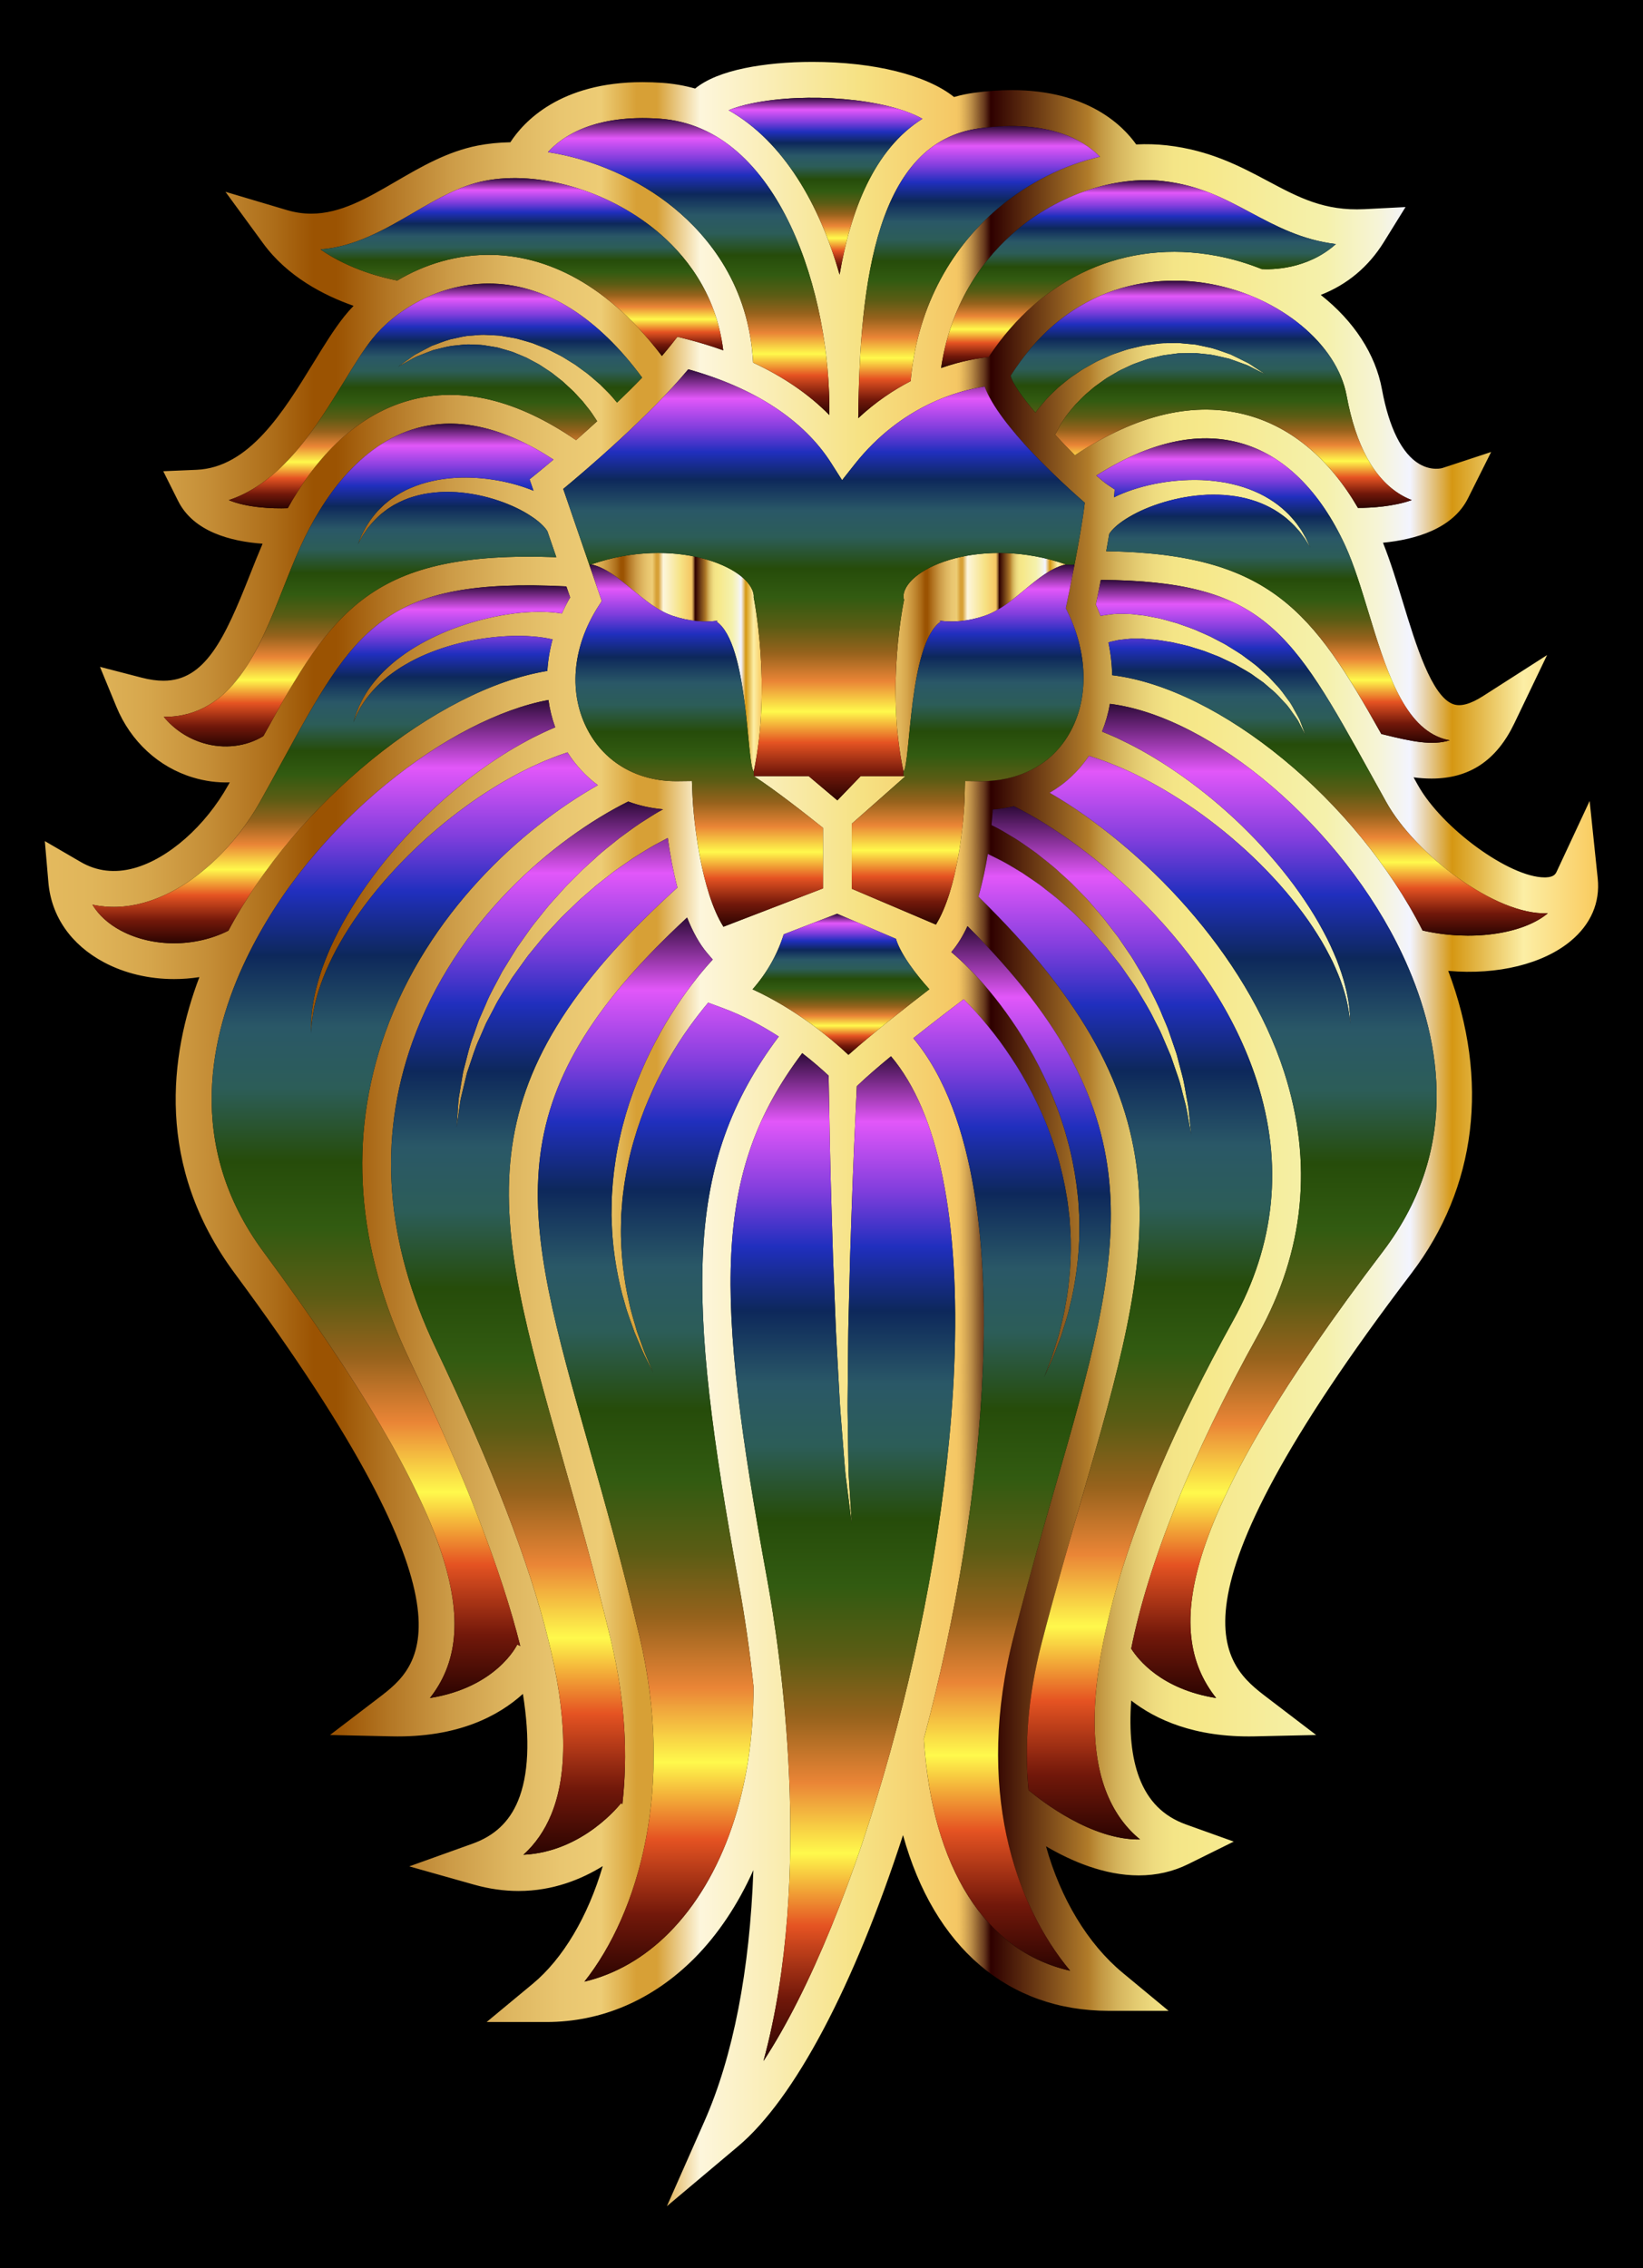 <?xml version="1.0" encoding="UTF-8"?>
<!DOCTYPE svg  PUBLIC '-//W3C//DTD SVG 1.1//EN'  'http://www.w3.org/Graphics/SVG/1.1/DTD/svg11.dtd'>
<svg enable-background="new 0 0 1226.283 1692.391" version="1.1" viewBox="0 0 1226.3 1692.4" xml:space="preserve" xmlns="http://www.w3.org/2000/svg">
<rect x="1e-4" width="1226.3" height="1692.4"/>

	
		<linearGradient id="o" x1="33.473" x2="1192.8" y1="846.2" y2="846.2" gradientUnits="userSpaceOnUse">
			<stop stop-color="#E4BA5E" offset="0"/>
			<stop stop-color="#E0B55A" offset=".03"/>
			<stop stop-color="#D6A64C" offset=".066"/>
			<stop stop-color="#C58E37" offset=".105"/>
			<stop stop-color="#AD6D19" offset=".147"/>
			<stop stop-color="#9B5302" offset=".173"/>
			<stop stop-color="#9B5302" offset=".188"/>
			<stop stop-color="#B37624" offset=".221"/>
			<stop stop-color="#CC9B47" offset=".261"/>
			<stop stop-color="#DEB660" offset=".299"/>
			<stop stop-color="#E9C670" offset=".332"/>
			<stop stop-color="#EDCC75" offset=".358"/>
			<stop stop-color="#D7A036" offset=".381"/>
			<stop stop-color="#D7A036" offset=".394"/>
			<stop stop-color="#FDF6DC" offset=".422"/>
			<stop stop-color="#F6E284" offset=".524"/>
			<stop stop-color="#F5C764" offset=".587"/>
			<stop stop-color="#EFC161" offset=".589"/>
			<stop stop-color="#DDAF58" offset=".592"/>
			<stop stop-color="#C0924A" offset=".596"/>
			<stop stop-color="#986A35" offset=".6"/>
			<stop stop-color="#65371C" offset=".605"/>
			<stop stop-color="#2E0000" offset=".609"/>
			<stop stop-color="#B17C2A" offset=".672"/>
			<stop stop-color="#C19540" offset=".679"/>
			<stop stop-color="#D4B35B" offset=".69"/>
			<stop stop-color="#E3CA70" offset=".702"/>
			<stop stop-color="#EEDB7F" offset=".714"/>
			<stop stop-color="#F4E587" offset=".727"/>
			<stop stop-color="#F6E88A" offset=".745"/>
			<stop stop-color="#F5F1AC" offset=".825"/>
			<stop stop-color="#F6F4D6" offset=".858"/>
			<stop stop-color="#F3F4FF" offset=".879"/>
			<stop stop-color="#D59712" offset=".906"/>
			<stop stop-color="#FCEEA5" offset=".952"/>
			<stop stop-color="#F9CA5D" offset="1"/>
		</linearGradient>
		<path d="m1192.5 655.41c1.87 18.06-5.11 34.24-20.2 46.77-20.37 16.9-54.17 25.54-91.36 22.25 30.88 81.83 21.24 161.67-27.49 225.68-191.97 252.23-139.15 292.55-107.59 316.63l36.49 27.85-45.9 1.02c-45.12 0.98-74.23-12.78-92.14-26.72-1.67 23.21 0.32 42.47 5.93 57.37 6.6 17.53 18.05 29.01 34.98 35.09l35.62 12.77-33.91 16.78c-11.33 5.62-23.78 8.46-36.99 8.46-25.63 0-50.36-10.62-69.23-21.72 10.81 38.96 31.23 72.85 57.12 94.3l34.37 28.47h-44.63c-75.28 0-130.46-47.49-153.58-131.13-36.58 112.77-81.04 196.85-123.1 232.21l-53.15 44.71 28.09-63.52c21.35-48.3 33.82-112.58 36.47-187.27-11.51 25.7-26.44 48.07-43.96 65.69-31 31.17-69.21 47.66-110.51 47.66h-44.63l34.37-28.48c22.6-18.74 41.28-50.26 52.31-87.85-15.69 9.71-37.04 18.56-62.85 18.56-10.91 0-22.08-1.59-33.17-4.72l-48.4-13.65 47.34-16.98c16.32-5.85 27.38-16.28 33.83-31.91 7.86-19.01 9.08-45.83 3.65-79.8-18.08 16.36-48.47 32.79-98.1 31.67l-45.89-1.01 36.5-27.85c30.27-23.11 80.94-61.78-107.74-316.81-59.41-80.29-48.27-162.86-26.24-220.84-6.22 0.97-12.52 1.46-18.83 1.46-18.86 0-36.93-4.3-52.26-12.44-24.64-13.1-39.42-34.28-41.6-59.65l-2.66-30.86 26.77 15.57c12.03 6.99 25.42 8.55 39.73 4.65 25.67-7.04 53.3-31.39 70.4-62.03 0.37-0.67 0.74-1.34 1.11-2-9.27 0.32-18.43-0.95-27.43-3.65-25.7-7.72-46.54-26.96-57.17-52.78l-12.26-29.78 31.17 8.08c5.84 1.52 11.3 2.28 16.24 2.28 30.97 0 45.59-31.14 64.36-78.64 3.01-7.63 6.2-15.64 9.6-23.59-23.88-1.73-51.58-9-63.03-31.89l-11.1-22.21 24.81-1.05c39.32-1.67 64.81-43.21 87.3-79.86 7.87-12.83 15.3-24.93 22.93-34.51 2.14-2.68 4.48-5.35 7.01-7.98-22.18-7.77-49.33-21.79-67.45-46.57l-28.17-38.52 45.74 13.6c6.14 1.83 12.11 2.72 18.27 2.72 21.89 0 41.85-11.62 62.99-23.93 18.92-11.01 38.46-22.38 61.19-26.86 7.7-1.51 15.91-2.34 24.45-2.49 9.95-15.34 37.14-44.86 98.71-44.86 4.74 0 9.67 0.18 14.64 0.52 8.23 0.57 16.48 2 24.57 4.26 8.27-6.75 20.73-11.86 37.1-15.24 14.71-3.04 32.12-4.64 50.36-4.64 46.01 0 85.17 9.75 105.78 26.19 5.18-1.47 10.26-2.53 15.46-3.21 9.55-1.27 18.83-1.92 27.61-1.92 56.69 0 82.96 26.5 92.88 40.52 7.74-0.38 15.47-0.16 22.84 0.68 32.2 3.61 55.21 15.88 75.52 26.69 22.79 12.15 42.1 22.43 72 20.93l30.67-1.57-16.18 26.11c-11.45 18.45-27.25 31.68-47.09 39.45 24.77 19.53 40.86 44.21 45.66 70.37 5.29 28.78 14.9 48.05 27.79 55.7 9.31 5.52 17.22 3.14 17.25 3.13l36.46-12-17.27 34.54c-11.45 22.91-39.43 30.82-63.45 33.16 5.6 13.98 10.48 29.98 14.85 44.33 9.53 31.27 21.39 70.17 37.45 76.09 5.59 2.07 13.02 0 22.52-6.09l47.66-30.5-24.48 51.01c-13.29 27.68-33.48 41.13-61.73 41.13-4.23 0-8.64-0.29-13.43-0.9 1.06 1.89 2.13 3.81 3.2 5.75 17.97 32.19 68.36 68.9 94.59 68.9l1.02-0.02c6.08-0.22 7.26-2.73 8.04-4.4l24.55-52.61 6.03 57.75zm-37.33 26.14c0.05-0.03 0.08-0.07 0.13-0.11-0.15 0.01-0.28 0.02-0.42 0.02-39.05 1.47-98.61-44.24-120.02-82.61-4.02-7.21-7.87-14.17-11.58-20.87-59.43-107.34-80.01-144.37-201.65-145.29-1.55 7.94-2.89 14.6-3.69 18.43 1.27 2.81 2.41 5.65 3.48 8.49 0.35-0.09 0.67-0.17 1.06-0.26 3.19-0.44 7.44-1.23 11.59-1.35 3.97 0.12 8.56-0.19 13.25 0.52 2.36 0.27 4.82 0.54 7.37 0.83 2.47 0.49 5.04 0.99 7.68 1.5 5.3 0.87 10.59 2.74 16.16 4.19 5.4 2.02 11.11 3.66 16.55 6.25 2.75 1.22 5.54 2.36 8.27 3.67l8.08 4.22c2.72 1.33 5.29 2.97 7.84 4.58 2.55 1.62 5.15 3.12 7.6 4.82 4.73 3.66 9.67 6.79 13.76 10.76 2.11 1.87 4.18 3.73 6.21 5.53 1.85 2 3.66 3.95 5.42 5.86 3.66 3.64 6.39 7.74 9.05 11.35 2.83 3.48 4.49 7.32 6.32 10.44 0.86 1.6 1.73 3.05 2.39 4.46 0.56 1.47 1.07 2.82 1.53 4.04 1.83 4.83 2.87 7.59 2.87 7.59s-1.34-2.62-3.7-7.2c-0.59-1.14-1.24-2.39-1.94-3.77-0.8-1.31-1.84-2.64-2.84-4.1-2.15-2.85-4.13-6.33-7.28-9.4-2.97-3.19-5.98-6.78-9.91-9.89-1.88-1.61-3.8-3.27-5.77-4.97-2.13-1.5-4.29-3.03-6.51-4.59-4.25-3.29-9.35-5.74-14.14-8.66-2.48-1.34-5.11-2.47-7.67-3.72-2.57-1.24-5.13-2.49-7.85-3.44l-7.97-3.09c-2.69-0.93-5.42-1.69-8.09-2.53-5.3-1.83-10.76-2.71-15.88-4.01-5.24-0.72-10.23-1.9-15.01-2.1-2.37-0.19-4.68-0.38-6.92-0.57-2.2 0.02-4.33 0.02-6.37 0.03-4.13-0.18-7.63 0.59-10.82 0.81-3 0.45-4.87 1.14-6.77 1.41-0.58 0.19-1.14 0.4-1.69 0.61 1.76 8.19 2.67 16.35 2.8 24.37 80.44 9.84 182.43 93.43 231.71 190.51 35.37 8.12 74.28 3.09 93.37-12.76zm-73.15-129.18c-2.29-0.4-4.54-1.01-6.76-1.82-28.55-10.52-41.4-52.67-53.82-93.43-5.62-18.43-10.92-35.84-17.34-49.82-18.92-41.23-46.03-67.76-78.37-76.74-32-8.88-68.11-0.7-107.46 24.28 3.54 3.13 6.49 5.55 8.52 6.91l5.14 3.45-0.4 5.86c1.04-0.5 2.01-1.03 3.1-1.5 17.54-7.86 42.15-12.82 66.71-11.13 6.11 0.58 12.2 1.26 18.08 2.72 5.88 1.32 11.55 3.15 16.81 5.43 5.28 2.22 10.13 4.93 14.43 7.89 4.33 2.92 8.02 6.19 11.22 9.38 3.1 3.29 5.75 6.43 7.77 9.46 2.23 2.87 3.52 5.81 4.91 7.98 2.26 4.66 3.43 7.34 3.43 7.34s-1.49-2.55-4.22-6.87c-1.62-1.99-3.18-4.69-5.68-7.23-2.28-2.7-5.18-5.44-8.47-8.21-3.39-2.67-7.2-5.34-11.54-7.6-4.32-2.3-9.09-4.28-14.17-5.77-5.08-1.54-10.46-2.62-15.98-3.2-5.5-0.73-11.18-0.7-16.79-0.6-22.54 0.97-44.55 8.29-58.31 16.54-3.48 2.01-6.38 4.1-8.73 6-2.26 1.93-4.08 3.69-5.05 5.09-0.28 0.34-0.53 0.66-0.77 0.97-0.08 0.18-0.11 0.3-0.18 0.42-0.06 0.1-0.13 0.16-0.22 0.3-0.7 4.21-1.45 8.52-2.22 12.83 122.32 1.92 154.19 44.96 205.31 136.36l2.27 0.56c20.07 4.98 35.96 8.31 48.78 4.15zm-49.9 381.5c60.72-79.77 41.45-164.57 14.58-221.67-44.53-94.61-142.29-177.53-218.28-187.02-1.25 7.15-3.23 14.09-5.9 20.71 3.28 1.33 6.75 2.8 10.67 4.53 5.58 2.62 11.8 5.7 18.41 9.31 6.58 3.69 13.58 7.83 20.75 12.56 7.17 4.72 14.56 9.92 21.92 15.63 7.39 5.69 14.8 11.83 22.03 18.37 7.3 6.47 14.31 13.47 21.18 20.57 13.6 14.35 26.11 29.69 36.37 45.07 5.17 7.66 9.79 15.32 13.75 22.79 4.09 7.41 7.29 14.77 10.12 21.57 2.65 6.89 4.8 13.29 6.24 19.1 1.52 5.79 2.41 10.93 2.97 15.17 0.53 4.25 0.77 7.6 0.76 9.89 0.07 2.28 0.11 3.5 0.11 3.5s-0.13-1.22-0.35-3.49c-0.15-2.27-0.62-5.59-1.44-9.75-0.83-4.16-2.06-9.18-3.94-14.76-1.82-5.61-4.37-11.76-7.42-18.32-3.24-6.48-6.86-13.44-11.35-20.41-4.38-7.04-9.39-14.2-14.96-21.31-11.03-14.31-24.23-28.4-38.37-41.4-7.14-6.42-14.38-12.72-21.86-18.48-7.41-5.83-14.94-11.24-22.39-16.2-7.43-4.98-14.83-9.46-21.94-13.47-7.11-4.02-13.99-7.46-20.39-10.5-6.43-2.96-12.41-5.42-17.73-7.48-4.96-1.79-9.27-3.31-12.87-4.39-7.83 11.53-17.73 20.84-29.42 27.53 68.98 39.93 146.51 119.48 175.16 208.59 21.69 67.48 15.16 133.3-19.41 195.66-49.76 89.75-82.2 170.89-94.81 234.39 5.13 8.16 22.53 30.32 63.4 36.85-40.21-50.75-25.55-136.1 124.41-333.14zm21.6-560.72c-2.67-1.02-5.4-2.31-8.15-3.95-20.04-11.89-33.66-36.77-40.49-73.91-7.08-38.58-49.6-73.62-101.09-83.31-28.67-5.4-100.22-9.36-149.63 68.33 1.1 5.47 8.59 15.93 18.49 27.64 0.25-0.37 0.45-0.67 0.72-1.07 1.61-2.24 4.19-5.23 6.84-8.42 2.78-3.06 5.96-6.09 9.52-9.43 3.8-3.01 7.64-6.57 12.3-9.5 2.3-1.51 4.53-3.24 7.05-4.63 2.49-1.4 5.05-2.83 7.65-4.29 2.57-1.48 5.43-2.54 8.18-3.84 2.76-1.3 5.59-2.5 8.57-3.41 2.95-0.97 5.86-2.1 8.89-2.92l9.15-2.16c3.02-0.82 6.21-0.94 9.28-1.43 3.08-0.42 6.14-0.84 9.23-0.78 3.06-0.06 6.1-0.12 9.1-0.17 2.98 0.27 5.92 0.54 8.83 0.82 1.43 0.13 2.86 0.27 4.28 0.41 1.39 0.29 2.77 0.58 4.13 0.88 2.71 0.59 5.36 1.17 7.94 1.73 5.08 1.44 9.71 3.3 14.02 4.75 4.14 1.93 7.86 3.86 11.16 5.48 3.37 1.5 5.86 3.65 8.12 4.97 4.12 2.71 6.58 4.33 6.87 4.52-0.31-0.15-2.94-1.49-7.33-3.72-2.39-1.06-5.02-2.89-8.51-3.98-3.42-1.23-7.23-2.69-11.42-4.11-4.36-0.93-8.98-2.22-13.94-3.04-2.5-0.26-5.08-0.53-7.7-0.8-1.31-0.13-2.63-0.26-3.96-0.39-1.35 0.02-2.7 0.04-4.07 0.07-2.72 0.05-5.48 0.1-8.28 0.15-2.77 0.36-5.57 0.74-8.4 1.11-2.82 0.25-5.6 0.97-8.38 1.67-2.77 0.78-5.61 1.16-8.29 2.25l-8.08 2.88c-2.65 1.04-5.17 2.39-7.72 3.54-2.58 1.11-4.99 2.47-7.33 3.93-2.34 1.45-4.76 2.63-6.9 4.23-2.16 1.54-4.28 3.06-6.35 4.55-2.08 1.46-3.86 3.23-5.72 4.76-3.79 3-6.73 6.49-9.7 9.39-2.65 3.15-5.16 6.13-7.01 8.7-1.69 2.68-3.18 4.61-4.41 6.78-2.04 3.86-3.29 6.24-3.68 6.97 4.94 5.3 9.98 10.5 14.79 15.29 46.37-30.65 89.81-40.72 129.17-29.8 33.05 9.17 61.1 32.91 82.08 69.08 10.42 0.05 27.03-1.12 40.18-5.82zm-56.64-191.04c-25.34-3.07-44.56-13.31-63.29-23.29-19.95-10.63-38.8-20.67-65.92-23.72-35.69-3.99-77.49 10.01-109 36.6-22.23 18.76-48.85 51.37-56.46 102.88 15.58-5.43 28.36-7.39 35.44-8.1 39.42-60.02 102.56-88.29 170.11-75.58 11.79 2.22 23.11 5.59 33.78 9.89 6.63 0.39 33.78 0.66 55.34-18.68zm-76.72 803.26c31.58-56.97 37.55-117.09 17.75-178.69-32.55-101.26-124.98-177.21-181.36-205.09-5.09 1.14-10.3 2.04-15.76 2.44-0.21 3.26-0.53 7.22-0.96 11.62 1.33 0.67 2.83 1.43 4.51 2.29 3.55 1.84 8.06 4.71 13.08 7.67 4.97 3.09 10.1 6.88 15.86 10.92 5.39 4.46 11.59 8.85 17.37 14.37 2.93 2.7 6.05 5.37 9.04 8.29 2.92 2.98 5.9 6.02 8.94 9.12 3.11 3.01 5.85 6.48 8.81 9.8 2.9 3.37 5.95 6.68 8.62 10.35 2.77 3.59 5.55 7.2 8.34 10.83 2.57 3.79 5.15 7.59 7.73 11.39 2.66 3.73 4.96 7.71 7.26 11.65 2.26 3.97 4.76 7.76 6.76 11.81 4.05 8.05 8.22 15.86 11.33 23.85 1.6 3.96 3.44 7.74 4.75 11.65 1.33 3.88 2.63 7.69 3.9 11.39 0.63 1.85 1.25 3.68 1.86 5.47 0.48 1.83 0.96 3.64 1.43 5.42 0.93 3.55 1.83 6.98 2.69 10.27 1.8 6.57 2.5 12.8 3.62 18.2 1.15 5.38 1.49 10.2 1.9 14.13 0.74 7.36 1.19 11.77 1.24 12.29-0.09-0.52-0.87-4.88-2.15-12.16-0.7-3.88-1.39-8.6-2.93-13.87-1.51-5.27-2.65-11.35-4.9-17.69-1.1-3.17-2.23-6.49-3.41-9.91-0.59-1.7-1.18-3.44-1.79-5.21-0.73-1.71-1.47-3.46-2.23-5.23-1.51-3.52-3.06-7.15-4.64-10.85-1.55-3.71-3.65-7.28-5.49-11.02-3.6-7.54-8.22-14.84-12.72-22.34-2.21-3.76-4.93-7.26-7.39-10.92-2.5-3.64-4.99-7.3-7.83-10.71-2.75-3.47-5.5-6.94-8.23-10.39-2.94-3.28-5.86-6.54-8.76-9.79-2.81-3.3-5.97-6.25-8.98-9.26-3.06-2.95-5.88-6.06-9.07-8.69-3.09-2.72-6.13-5.39-9.1-8.01-3.03-2.54-6.16-4.83-9.1-7.16-5.8-4.8-11.92-8.44-17.22-12.22-5.57-3.31-10.69-6.54-15.24-8.91-4.08-1.99-7.43-3.82-10.62-5.29-1.63 10.21-3.89 21.19-7 31.87 161.05 157.38 131.27 261.24 77.54 447.6-9.38 32.57-20.03 69.49-30.34 109.27-10.51 40.55-12.92 77.3-9.82 109.78 9.49 7.98 47.04 37.45 83.24 36.82-11.39-9.28-20.01-21.59-25.74-36.82-25.46-67.6 9.25-195.29 95.21-350.33zm-114.77-68.32c0.05 10.7-0.78 21.02-2.03 30.71-1.31 9.67-2.96 18.76-5.11 26.99-1.79 8.31-4.5 15.64-6.44 22.24-2.47 6.43-4.47 12.08-6.38 16.63-3.88 8.66-6.16 13.74-6.33 14.11 0.12-0.31 2.1-5.52 5.47-14.44 1.63-4.63 3.28-10.38 5.35-16.88 1.53-6.68 3.78-14.05 5.05-22.36 1.64-8.22 2.73-17.26 3.44-26.79 0.66-9.55 0.87-19.65 0.19-30.03-0.16-2.6-0.31-5.21-0.47-7.84-0.32-2.63-0.64-5.27-0.95-7.92-0.5-5.32-1.6-10.63-2.51-15.99-2.12-10.68-4.83-21.4-8.43-31.83-6.93-20.95-16.81-40.78-27.69-58.24-5.56-8.67-11.15-16.9-17-24.27-5.8-7.41-11.56-14.18-17.19-20.09-1.77-1.9-3.51-3.69-5.24-5.42l-2.99 2.24c-0.29 0.22-16.44 12.35-34.64 26.81 48.6 58.09 55.27 164.84 51.93 246.26-3.64 88.74-20.13 186.38-44.07 276.45 5.96 96.41 45.98 158.86 109.16 173.1-41.23-49.4-71.44-136.42-42-249.96 10.38-40.05 21.06-77.12 30.49-109.82 52.29-181.39 79.25-275.06-65.08-419.63-3.34 7.14-7.23 13.65-11.81 19l-0.29 0.34c7.93 6.66 17.81 16.22 28.09 28.63 5.63 6.67 11.3 14.2 16.94 22.38 5.7 8.14 11.07 17.15 16.36 26.57 10.32 19 19.39 40.32 25.3 62.55 3.08 11.06 5.25 22.37 6.77 33.53 0.62 5.61 1.41 11.14 1.61 16.67 0.16 2.75 0.32 5.48 0.48 8.2 2e-4 2.71 0.01 5.41 0.02 8.1zm-3.62-495.66c3-15.73 6.32-34.36 7.66-46.26-16.05-13.95-64.25-57.79-74.71-86.68-18.48 2.77-62.1 13.88-97.05 58.02l-9.36 11.83-8.1-12.73c-20.36-32.01-57.17-56.13-106.72-70-28.93 34.88-76.68 75.48-93.3 89.26l19.53 56.8 9.23 26.84-2.8 4.37c-19.57 30.59-22.25 65.32-7.16 92.88 12.93 23.63 36.88 37.19 65.7 37.19l11.53-0.13 0.43 10.41c0.8 19.48 6.52 72.02 23.11 98.3l74.31-28.6v-45.16c-12.78-10.27-35.89-28.44-51.68-38.63h40.96l21.44 18.1 17.43-18.1h33.51l-40.21 35.58v48.48l62.82 26.74c16.26-26.18 21.05-77.48 21.5-96.52l0.25-10.6 11.83 0.13c28.16 0 51.05-11.75 64.47-33.07 15.99-25.42 16.16-60.11 0.47-92.78l-1.58-3.27 0.75-3.57c0.06-0.27 2.74-13.1 5.74-28.83zm-56.94-266.08c22.53-19.01 49.04-32.19 75.93-38.37-11.41-11.76-37.26-28.17-89.89-21.19-76.37 10.14-89.51 112.88-90.49 216.25 13.03-12.13 26.44-21.05 39.1-27.61 4.5-51.51 27.52-97.16 65.35-129.08zm-32.84 864.75c4.53-110.23-11.78-190.01-47.18-231.9-9.37 7.72-18.17 15.29-24.54 21.42l-0.96 0.92c-0.4 8.92-1.11 24.36-2 43.84-0.64 15.7-1.42 34.01-2.04 53.64-0.73 19.63-1.34 40.57-1.76 61.5-0.22 10.47-0.6 20.95-0.66 31.26-0.1 10.31-0.19 20.45-0.28 30.26-0.09 9.83-0.26 19.33-0.03 28.31 0.13 9 0.26 17.51 0.38 25.36 0.11 7.86 0.14 15.06 0.67 21.42 0.4 6.37 0.74 11.92 1.03 16.49 0.57 9.17 0.9 14.4 0.9 14.4s-0.66-5.2-1.82-14.3c-0.58-4.55-1.28-10.08-2.08-16.43-0.95-6.35-1.43-13.54-2.05-21.39s-1.29-16.35-2-25.35c-0.81-9-1.24-18.5-1.79-28.33-0.53-9.82-1.09-19.98-1.65-30.3-0.6-10.32-0.89-20.81-1.35-31.29-0.91-20.99-1.64-41.97-2.17-61.64-0.64-19.68-1.04-38.05-1.39-53.79-0.51-27.56-0.86-47.08-0.95-51.54-5.06-4.76-11.69-10.59-19.71-16.78-67.27 89.33-65.24 179.2-26.17 392.55 9.74 53.15 34.94 220.67-2.74 359.45 69.47-105.95 134.83-334.79 142.34-517.78zm-18.53-281.92c-9.36-10.3-21.45-25.89-24.97-37.63l-43.9-18.69-39.83 15.34c-4.73 15.04-12.5 28.8-23.26 41.04 32.29 14.82 57.54 35.72 71.55 48.87 18.47-16.49 45.89-37.81 60.41-48.93zm-67.02-533.23c8.28-47.86 25.64-93.45 61.85-116.27-27.67-15.53-86.95-19.83-127.14-11.55-7.66 1.59-13.34 3.4-17.53 5.16 41.17 23.4 68.1 70.79 82.82 122.66zm-7.65 104.76c1.39-88.48-36.52-214.83-126.58-221.1-48.17-3.37-72.24 12.62-83.47 24.96 33.31 5.09 67.49 19.78 94.29 41.81 25.66 21.12 55.96 57.99 58.86 115.23 22.58 10.53 41.71 23.65 56.9 39.1zm-37.75 463.76c-12.3-7.96-26.52-15.63-42.17-21.39l-10.49-3.87c-4.68 5.52-9.41 11.63-14.17 18.25-5.53 7.62-10.78 16.07-15.98 24.96-10.14 17.9-19.18 38.12-25.23 59.34-3.16 10.57-5.43 21.4-7.1 32.16-0.69 5.39-1.57 10.74-1.84 16.07-0.21 2.67-0.41 5.32-0.62 7.95-0.04 2.64-0.1 5.26-0.15 7.86-0.24 10.4 0.4 20.48 1.45 29.99 1.1 9.5 2.57 18.49 4.54 26.63 1.63 8.24 4.18 15.53 5.98 22.12 2.34 6.42 4.23 12.09 6.05 16.65 3.63 8.48 5.8 13.57 6.05 14.17-0.29-0.58-2.77-5.53-6.89-13.8-2.1-4.46-4.33-10.03-7.07-16.35-2.21-6.52-5.22-13.72-7.36-21.96-2.49-8.12-4.52-17.14-6.23-26.75-1.65-9.63-2.91-19.91-3.3-30.6-0.11-2.68-0.21-5.38-0.32-8.09 0.04-2.72 0.09-5.46 0.14-8.22-0.04-5.53 0.52-11.09 0.9-16.72 1.07-11.22 2.76-22.6 5.39-33.78 4.97-22.45 13.14-44.14 22.66-63.55 4.89-9.63 9.88-18.86 15.24-27.23 5.3-8.41 10.64-16.17 15.99-23.06 5.25-6.9 10.41-12.97 15.26-18.21l-3.93-4.58c-6.16-7.19-11.15-16.53-15.22-26.76-146.52 135.96-123 219.08-73.02 395.33 11.66 41.13 24.88 87.76 37.45 140.76 26.63 112.32-0.17 206.22-41.05 257.89 23.17-5.51 44.63-17.84 63.13-36.44 40.51-40.74 63.5-107.79 63.06-183.96h0.01c-2.83-26.63-6.56-52.23-10.9-75.98-39.63-216.38-41.41-313.91 29.74-408.83zm-41.43-512.04c-5.37-43.7-29.53-72.46-50.21-89.48-36.45-29.98-87.88-44.84-127.96-36.95-18.31 3.6-35.09 13.37-52.87 23.72-21.63 12.59-43.8 25.49-69.55 27.42 22.06 15.44 48 21.47 57.27 23.23 19.74-11.74 44.59-20.07 72.56-19.11 32.34 1.1 79.51 15.4 124.97 75.39 2.57-2.99 5.01-5.94 7.27-8.81l4.32-5.52 6.78 1.74c9.54 2.44 18.68 5.24 27.42 8.37zm-34.24 400.88c-3.37-12.89-5.66-25.84-7.18-37-3.02 1.57-6.3 3.41-10.15 5.45-4.68 2.64-9.98 6.02-15.71 9.59-5.49 3.97-11.79 7.85-17.84 12.8-3.08 2.42-6.29 4.83-9.48 7.42-3.11 2.69-6.28 5.44-9.52 8.24-3.3 2.73-6.35 5.83-9.53 8.88-3.12 3.11-6.52 6.03-9.49 9.42-3.06 3.31-6.15 6.64-9.24 9.98-3.07 3.38-5.84 7.02-8.8 10.54l-4.36 5.31-4.04 5.54c-2.67 3.72-5.33 7.42-7.96 11.09-4.65 7.72-9.85 15.04-13.6 22.81-2.02 3.82-3.99 7.58-5.93 11.27-1.65 3.81-3.27 7.55-4.84 11.18-3.43 7.19-5.41 14.43-7.73 20.98-0.56 1.65-1.1 3.27-1.64 4.84-0.39 1.62-0.77 3.19-1.14 4.73-0.75 3.08-1.44 6-2.11 8.75-0.6 2.75-1.39 5.31-1.73 7.74-0.35 2.42-0.67 4.64-0.95 6.66-1.14 8.07-1.8 12.68-1.8 12.68s0.32-4.65 0.89-12.79c0.14-2.04 0.29-4.3 0.46-6.76 0.17-2.47 0.78-5.07 1.19-7.89 0.47-2.82 0.96-5.82 1.49-8.98 0.26-1.58 0.53-3.21 0.81-4.87 0.43-1.63 0.86-3.29 1.3-4.99 1.85-6.78 3.36-14.32 6.3-21.86 1.34-3.83 2.72-7.75 4.13-11.77 1.7-3.89 3.44-7.88 5.21-11.93 3.29-8.24 8.04-16.07 12.27-24.39 2.44-3.97 4.89-7.97 7.36-11.98l3.75-6.02 4.1-5.8c2.77-3.83 5.39-7.8 8.3-11.53 2.95-3.68 5.9-7.36 8.81-11.01 2.83-3.74 6.12-7.01 9.13-10.48 3.07-3.4 6.03-6.86 9.25-9.94 3.16-3.16 6.27-6.26 9.31-9.3 3.13-2.95 6.31-5.72 9.35-8.48 5.97-5.63 12.29-10.21 17.82-14.82 5.83-4.26 11.09-8.17 16.06-11.48 5.06-3.17 9.57-6.15 13.18-8.23 1.32-0.73 2.5-1.38 3.6-1.99-9.16-0.82-17.86-2.78-25.99-5.79-55.38 27.52-129.21 90.05-161.2 179.8-25.83 72.47-19.99 149.04 17.34 227.58 84.07 176.88 111.53 287.62 86.39 348.5-4.92 11.92-11.86 21.93-20.75 29.99 44.85-2.16 72.52-38.07 72.85-38.51l1.01 0.76c4.08-35.95 2.26-76.63-8.14-120.51-12.46-52.55-25.61-98.94-37.22-139.86-51.66-182.19-77.77-274.77 86.41-423.57zm-45.01-361.88c6.36-6.09 12.7-12.37 18.72-18.63-32.77-44.52-70.99-68.75-110.96-70.1-41.37-1.39-74.61 21.33-90.46 41.24-6.61 8.3-13.63 19.73-21.05 31.83-20.94 34.11-46.21 75.3-86.04 88.45 13.47 5.65 32.51 6.45 43.99 6.02 18.51-33.3 47.66-68.71 91.24-80.57 38.27-10.42 79.95-0.37 123.95 29.78 4.93-4.34 10.25-9.09 15.75-14.11-1.18-1.91-2.52-3.75-4.07-6.14-1.79-2.64-4.36-5.59-6.88-8.86-2.91-2.95-5.73-6.56-9.36-9.7-1.77-1.63-3.58-3.31-5.44-5.02-1.99-1.57-4.02-3.16-6.08-4.78-2.02-1.72-4.29-3.12-6.56-4.61-2.29-1.43-4.49-3.16-6.98-4.34-2.45-1.31-4.92-2.63-7.39-3.95-2.55-1.15-5.17-2.15-7.78-3.25-2.59-1.2-5.3-1.91-8.01-2.68-2.72-0.68-5.38-1.8-8.15-2.08-2.76-0.45-5.49-0.9-8.2-1.34-2.72-0.36-5.43-0.26-8.11-0.41-5.38-0.52-10.5 0.58-15.47 0.92-4.88 0.76-9.4 2.17-13.68 3.11-4.09 1.48-7.81 3.04-11.16 4.33-3.4 1.18-5.93 3.1-8.25 4.23-4.25 2.35-6.78 3.77-7.08 3.94 0.28-0.2 2.64-1.9 6.6-4.72 2.18-1.4 4.54-3.64 7.83-5.21 3.22-1.69 6.83-3.71 10.88-5.71 4.25-1.47 8.8-3.46 13.82-4.84 5.12-0.96 10.49-2.71 16.25-2.83 2.87-0.17 5.81-0.59 8.78-0.55 2.97 0.14 5.98 0.29 9.01 0.44 3.09-0.01 6.04 0.83 9.11 1.25 3.05 0.5 6.14 0.96 9.09 1.93 2.97 0.86 5.99 1.66 8.94 2.6 2.88 1.14 5.75 2.28 8.59 3.41 2.93 1.02 5.51 2.59 8.23 3.89 2.69 1.36 5.39 2.65 7.82 4.27 2.48 1.54 4.94 3.05 7.33 4.53 2.29 1.67 4.51 3.29 6.68 4.88 4.45 3.08 8.07 6.69 11.72 9.69 3.34 3.4 6.49 6.28 9.13 9.33 1.29 1.53 2.56 3.01 3.7 4.36zm-14.35 285.48c-8.85-6.57-16.51-14.77-22.65-24.46-1.25 0.39-2.55 0.83-3.9 1.34-3.71 1.23-8.31 3.09-13.61 5.25-5.23 2.28-11.1 4.99-17.4 8.22-6.27 3.29-13 7.02-19.94 11.34-6.94 4.29-14.14 9.07-21.35 14.37-7.24 5.26-14.54 10.98-21.7 17.12-7.23 6.06-14.2 12.65-21.07 19.37-13.59 13.58-26.19 28.21-36.62 42.96-5.26 7.34-9.97 14.7-14.05 21.91-4.21 7.16-7.53 14.26-10.49 20.87-2.78 6.68-5.08 12.93-6.66 18.61-1.64 5.67-2.66 10.72-3.32 14.91-0.65 4.2-0.98 7.53-1.03 9.81-0.13 2.28-0.2 3.49-0.2 3.49s-0.01-1.21-0.04-3.49c-0.11-2.3 0-5.65 0.35-9.92 0.38-4.26 1.05-9.43 2.32-15.28 1.21-5.86 3.09-12.35 5.45-19.34 2.55-6.91 5.44-14.39 9.21-21.97 3.66-7.64 7.94-15.48 12.79-23.34 9.62-15.8 21.47-31.65 34.46-46.55 6.58-7.38 13.28-14.66 20.31-21.43 6.95-6.84 14.1-13.29 21.24-19.27 7.12-6.02 14.29-11.52 21.26-16.54 6.96-5.02 13.79-9.45 20.2-13.41 6.46-3.88 12.54-7.23 18.01-10.07 5.53-2.72 10.39-5.07 14.66-6.83 0.7-0.31 1.31-0.57 1.94-0.84-2.38-6.57-4.07-13.4-5.05-20.38-72.17 13.23-176.23 90.23-225.67 193.46-26.63 55.59-45.99 138.56 12.94 218.21 147.48 199.32 163.55 282.99 124.28 333.02 49.93-8.01 65.01-39.52 65.18-39.89l2.24 1.03c-13.89-55.71-41.34-126.55-82.65-213.47-39.87-83.87-45.98-165.96-18.17-243.98 31.64-88.81 101.62-152.59 158.73-184.83zm-20.67-140.1-2.83-8.22c-136.86-6.83-157.65 31.16-212.67 131.76-5.11 9.36-10.5 19.19-16.27 29.54-16.25 29.14-47.58 64.09-86.72 74.82-13.01 3.56-25.88 3.99-38.09 1.35 4.7 7.78 11.93 14.41 21.34 19.41 23.7 12.6 55.48 12.48 80.16 0 50.81-95.54 155.61-180.41 238.05-193.8 0.47-7.83 1.78-15.72 3.9-23.54-4.1-0.99-9.55-1.88-16.08-2.31-16.74-1.23-40.14 0.84-62.33 7.6-11.07 3.41-21.88 7.87-31.27 13.43-4.76 2.67-9.04 5.76-13.03 8.79-3.89 3.17-7.42 6.36-10.39 9.61-2.98 3.22-5.46 6.43-7.49 9.39-0.98 1.51-1.89 2.93-2.73 4.25-0.73 1.37-1.41 2.64-2.01 3.78-1.31 2.27-1.9 4.24-2.52 5.5-0.47 1.13-0.76 1.8-0.83 1.95 0.05-0.16 0.26-0.86 0.61-2.03 0.46-1.32 0.84-3.38 1.89-5.79 0.48-1.22 1.02-2.58 1.61-4.06 0.7-1.42 1.47-2.97 2.28-4.62 1.73-3.25 3.9-6.83 6.61-10.51 2.69-3.69 5.97-7.42 9.66-11.18 3.8-3.63 7.93-7.37 12.59-10.74 9.2-6.94 20.03-12.91 31.31-17.83 22.64-9.77 47.14-14.86 66.18-15.63 9.12-0.43 16.97 0.11 22.87 1.11 1.85-4.06 3.89-8.09 6.2-12.03zm-10.32-30-6.64-19.33c-0.03-0.05-0.06-0.09-0.08-0.13-1.52-2.64-5.72-7.05-12.22-11.22-12.81-8.59-33.97-16.47-55.76-17.88-5.44-0.25-10.93-0.31-16.26 0.29-5.35 0.53-10.58 1.5-15.48 3.02-4.96 1.38-9.49 3.47-13.67 5.69-2.12 1.08-3.96 2.47-5.89 3.64-1.82 1.31-3.47 2.71-5.13 3.99-3.09 2.81-5.82 5.56-7.94 8.26-2.3 2.58-3.74 5.23-5.24 7.23-2.44 4.36-3.83 6.84-3.83 6.84s1.09-2.65 3.02-7.28c1.25-2.17 2.42-5.05 4.45-7.95 1.84-3.03 4.31-6.18 7.2-9.5 1.56-1.54 3.14-3.22 4.9-4.83 1.87-1.47 3.69-3.18 5.79-4.6 4.17-2.9 8.83-5.73 13.99-7.86 5.12-2.27 10.68-3.99 16.43-5.26 5.74-1.34 11.7-1.99 17.67-2.4 20.8-1.04 41.51 3.03 57.64 9.66l-2.92-8.5 5.84-4.73c0.17-0.14 4.77-3.86 12.02-9.99-36.76-23.98-70.88-31.93-101.48-23.61-44.12 12.01-71.71 54.47-87.09 87.98-4.63 10.1-9 21.16-13.23 31.86-17.86 45.22-37.81 95.71-88.53 95.72h-0.55c7.73 9.32 17.81 16.06 29.52 19.59 15.52 4.65 32.09 2.63 44.84-5.25 51.74-94.32 80.63-138.52 218.63-133.45z" fill="url(#o)"/>
		<linearGradient id="h" x1="668.44" x2="795.56" y1="494.17" y2="494.17" gradientUnits="userSpaceOnUse">
			<stop stop-color="#E4BA5E" offset="0"/>
			<stop stop-color="#E0B55A" offset=".03"/>
			<stop stop-color="#D6A64C" offset=".066"/>
			<stop stop-color="#C58E37" offset=".105"/>
			<stop stop-color="#AD6D19" offset=".147"/>
			<stop stop-color="#9B5302" offset=".173"/>
			<stop stop-color="#9B5302" offset=".188"/>
			<stop stop-color="#B37624" offset=".221"/>
			<stop stop-color="#CC9B47" offset=".261"/>
			<stop stop-color="#DEB660" offset=".299"/>
			<stop stop-color="#E9C670" offset=".332"/>
			<stop stop-color="#EDCC75" offset=".358"/>
			<stop stop-color="#D7A036" offset=".381"/>
			<stop stop-color="#D7A036" offset=".394"/>
			<stop stop-color="#FDF6DC" offset=".422"/>
			<stop stop-color="#F6E284" offset=".524"/>
			<stop stop-color="#F5C764" offset=".587"/>
			<stop stop-color="#EFC161" offset=".589"/>
			<stop stop-color="#DDAF58" offset=".592"/>
			<stop stop-color="#C0924A" offset=".596"/>
			<stop stop-color="#986A35" offset=".6"/>
			<stop stop-color="#65371C" offset=".605"/>
			<stop stop-color="#2E0000" offset=".609"/>
			<stop stop-color="#B17C2A" offset=".672"/>
			<stop stop-color="#C19540" offset=".679"/>
			<stop stop-color="#D4B35B" offset=".69"/>
			<stop stop-color="#E3CA70" offset=".702"/>
			<stop stop-color="#EEDB7F" offset=".714"/>
			<stop stop-color="#F4E587" offset=".727"/>
			<stop stop-color="#F6E88A" offset=".745"/>
			<stop stop-color="#F5F1AC" offset=".825"/>
			<stop stop-color="#F6F4D6" offset=".858"/>
			<stop stop-color="#F3F4FF" offset=".879"/>
			<stop stop-color="#D59712" offset=".906"/>
			<stop stop-color="#FCEEA5" offset=".952"/>
			<stop stop-color="#F9CA5D" offset="1"/>
		</linearGradient>
		<path d="m795.56 421.14c-0.33 0.08-0.66 0.16-0.99 0.24-20.79 5.46-37.29 30.52-59.63 38.09-12.61 4.28-24.22 5-33.86 3.64l1.1 0.64c-24.13 16.7-22.35 105.75-27.83 112-13.53-63.45 0.4-128.02 0.4-128.02l0.07 0.04c-0.37-1.15-0.58-2.3-0.47-3.43 2.11-21.49 59.55-44.65 121.21-23.2z" fill="url(#h)"/>
		<linearGradient id="g" x1="441.35" x2="568.59" y1="494.17" y2="494.17" gradientUnits="userSpaceOnUse">
			<stop stop-color="#E4BA5E" offset="0"/>
			<stop stop-color="#E0B55A" offset=".03"/>
			<stop stop-color="#D6A64C" offset=".066"/>
			<stop stop-color="#C58E37" offset=".105"/>
			<stop stop-color="#AD6D19" offset=".147"/>
			<stop stop-color="#9B5302" offset=".173"/>
			<stop stop-color="#9B5302" offset=".188"/>
			<stop stop-color="#B37624" offset=".221"/>
			<stop stop-color="#CC9B47" offset=".261"/>
			<stop stop-color="#DEB660" offset=".299"/>
			<stop stop-color="#E9C670" offset=".332"/>
			<stop stop-color="#EDCC75" offset=".358"/>
			<stop stop-color="#D7A036" offset=".381"/>
			<stop stop-color="#D7A036" offset=".394"/>
			<stop stop-color="#FDF6DC" offset=".422"/>
			<stop stop-color="#F6E284" offset=".524"/>
			<stop stop-color="#F5C764" offset=".587"/>
			<stop stop-color="#EFC161" offset=".589"/>
			<stop stop-color="#DDAF58" offset=".592"/>
			<stop stop-color="#C0924A" offset=".596"/>
			<stop stop-color="#986A35" offset=".6"/>
			<stop stop-color="#65371C" offset=".605"/>
			<stop stop-color="#2E0000" offset=".609"/>
			<stop stop-color="#B17C2A" offset=".672"/>
			<stop stop-color="#C19540" offset=".679"/>
			<stop stop-color="#D4B35B" offset=".69"/>
			<stop stop-color="#E3CA70" offset=".702"/>
			<stop stop-color="#EEDB7F" offset=".714"/>
			<stop stop-color="#F4E587" offset=".727"/>
			<stop stop-color="#F6E88A" offset=".745"/>
			<stop stop-color="#F5F1AC" offset=".825"/>
			<stop stop-color="#F6F4D6" offset=".858"/>
			<stop stop-color="#F3F4FF" offset=".879"/>
			<stop stop-color="#D59712" offset=".906"/>
			<stop stop-color="#FCEEA5" offset=".952"/>
			<stop stop-color="#F9CA5D" offset="1"/>
		</linearGradient>
		<path d="m562.57 445.81s13.53 66.49 0 129.94c-5.49-6.25-3.7-95.3-27.83-112l0.97-0.63c-9.61 1.34-21.18 0.61-33.74-3.65-22.69-7.69-39.35-33.43-60.62-38.33 61.67-21.45 119.11 1.71 121.22 23.2 0.05 0.5-0.03 1-0.07 1.51l0.07-0.04z" fill="url(#g)"/>
	
	
		<linearGradient id="f" x1="986.63" x2="986.63" y1="698.14" y2="432.69" gradientUnits="userSpaceOnUse">
			<stop stop-color="#2B0401" offset="0"/>
			<stop stop-color="#72180A" offset=".063"/>
			<stop stop-color="#E55322" offset=".134"/>
			<stop stop-color="#FFF94C" offset=".206"/>
			<stop stop-color="#EA8536" offset=".276"/>
			<stop stop-color="#96621C" offset=".342"/>
			<stop stop-color="#5B5C14" offset=".403"/>
			<stop stop-color="#325B11" offset=".471"/>
			<stop stop-color="#264C0A" offset=".538"/>
			<stop stop-color="#2C5D58" offset=".611"/>
			<stop stop-color="#2A5867" offset=".672"/>
			<stop stop-color="#0D285B" offset=".744"/>
			<stop stop-color="#202FBE" offset=".808"/>
			<stop stop-color="#813EDD" offset=".864"/>
			<stop stop-color="#E257F9" offset=".932"/>
			<stop stop-color="#2D0B38" offset="1"/>
		</linearGradient>
		<path d="m1155.3 681.44c-0.05 0.04-0.08 0.08-0.13 0.11-19.09 15.85-58 20.88-93.37 12.76-49.28-97.08-151.27-180.67-231.71-190.51-0.13-8.02-1.04-16.18-2.8-24.37 0.55-0.21 1.11-0.42 1.69-0.61 1.9-0.27 3.77-0.96 6.77-1.41 3.19-0.22 6.69-0.99 10.82-0.81 2.04-0.01 4.17-0.01 6.37-0.03 2.24 0.19 4.55 0.38 6.92 0.57 4.78 0.2 9.77 1.38 15.01 2.1 5.12 1.3 10.58 2.18 15.88 4.01 2.67 0.84 5.4 1.6 8.09 2.53l7.97 3.09c2.72 0.95 5.28 2.2 7.85 3.44 2.56 1.25 5.19 2.38 7.67 3.72 4.79 2.92 9.89 5.37 14.14 8.66 2.22 1.56 4.38 3.09 6.51 4.59 1.97 1.7 3.89 3.36 5.77 4.97 3.93 3.11 6.94 6.7 9.91 9.89 3.15 3.07 5.13 6.55 7.28 9.4 1 1.46 2.04 2.79 2.84 4.1 0.7 1.38 1.35 2.63 1.94 3.77 2.36 4.58 3.7 7.2 3.7 7.2s-1.04-2.76-2.87-7.59c-0.46-1.22-0.97-2.57-1.53-4.04-0.66-1.41-1.53-2.86-2.39-4.46-1.83-3.12-3.49-6.96-6.32-10.44-2.66-3.61-5.39-7.71-9.05-11.35-1.76-1.91-3.57-3.86-5.42-5.86-2.03-1.8-4.1-3.66-6.21-5.53-4.09-3.97-9.03-7.1-13.76-10.76-2.45-1.7-5.05-3.2-7.6-4.82-2.55-1.61-5.12-3.25-7.84-4.58l-8.08-4.22c-2.73-1.31-5.52-2.45-8.27-3.67-5.44-2.59-11.15-4.23-16.55-6.25-5.57-1.45-10.86-3.32-16.16-4.19-2.64-0.51-5.21-1.01-7.68-1.5-2.55-0.29-5.01-0.56-7.37-0.83-4.69-0.71-9.28-0.4-13.25-0.52-4.15 0.12-8.4 0.91-11.59 1.35-0.39 0.09-0.71 0.17-1.06 0.26-1.07-2.84-2.21-5.68-3.48-8.49 0.8-3.83 2.14-10.49 3.69-18.43 121.64 0.92 142.22 37.95 201.65 145.29 3.71 6.7 7.56 13.66 11.58 20.87 21.41 38.37 80.97 84.08 120.02 82.61 0.14-1e-4 0.27-0.01 0.42-0.02z" fill="url(#f)"/>
		<linearGradient id="e" x1="950.16" x2="950.16" y1="554.25" y2="327.08" gradientUnits="userSpaceOnUse">
			<stop stop-color="#2B0401" offset="0"/>
			<stop stop-color="#72180A" offset=".063"/>
			<stop stop-color="#E55322" offset=".134"/>
			<stop stop-color="#FFF94C" offset=".206"/>
			<stop stop-color="#EA8536" offset=".276"/>
			<stop stop-color="#96621C" offset=".342"/>
			<stop stop-color="#5B5C14" offset=".403"/>
			<stop stop-color="#325B11" offset=".471"/>
			<stop stop-color="#264C0A" offset=".538"/>
			<stop stop-color="#2C5D58" offset=".611"/>
			<stop stop-color="#2A5867" offset=".672"/>
			<stop stop-color="#0D285B" offset=".744"/>
			<stop stop-color="#202FBE" offset=".808"/>
			<stop stop-color="#813EDD" offset=".864"/>
			<stop stop-color="#E257F9" offset=".932"/>
			<stop stop-color="#2D0B38" offset="1"/>
		</linearGradient>
		<path d="m1075.3 550.55c2.22 0.81 4.47 1.42 6.76 1.82-12.82 4.16-28.71 0.83-48.78-4.15l-2.27-0.56c-51.12-91.4-82.99-134.44-205.31-136.36 0.77-4.31 1.52-8.62 2.22-12.83 0.09-0.14 0.16-0.2 0.22-0.3 0.07-0.12 0.1-0.24 0.18-0.42 0.24-0.31 0.49-0.63 0.77-0.97 0.97-1.4 2.79-3.16 5.05-5.09 2.35-1.9 5.25-3.99 8.73-6 13.76-8.25 35.77-15.57 58.31-16.54 5.61-0.1 11.29-0.13 16.79 0.6 5.52 0.58 10.9 1.66 15.98 3.2 5.08 1.49 9.85 3.47 14.17 5.77 4.34 2.26 8.15 4.93 11.54 7.6 3.29 2.77 6.19 5.51 8.47 8.21 2.5 2.54 4.06 5.24 5.68 7.23 2.73 4.32 4.22 6.87 4.22 6.87s-1.17-2.68-3.43-7.34c-1.39-2.17-2.68-5.11-4.91-7.98-2.02-3.03-4.67-6.17-7.77-9.46-3.2-3.19-6.89-6.46-11.22-9.38-4.3-2.96-9.15-5.67-14.43-7.89-5.26-2.28-10.93-4.11-16.81-5.43-5.88-1.46-11.97-2.14-18.08-2.72-24.56-1.69-49.17 3.27-66.71 11.13-1.09 0.47-2.06 1-3.1 1.5l0.4-5.86-5.14-3.45c-2.03-1.36-4.98-3.78-8.52-6.91 39.35-24.98 75.46-33.16 107.46-24.28 32.34 8.98 59.45 35.51 78.37 76.74 6.42 13.98 11.72 31.39 17.34 49.82 12.42 40.76 25.27 82.91 53.82 93.43z" fill="url(#e)"/>
		<linearGradient id="d" x1="927.84" x2="927.84" y1="1267" y2="525.18" gradientUnits="userSpaceOnUse">
			<stop stop-color="#2B0401" offset="0"/>
			<stop stop-color="#72180A" offset=".063"/>
			<stop stop-color="#E55322" offset=".134"/>
			<stop stop-color="#FFF94C" offset=".206"/>
			<stop stop-color="#EA8536" offset=".276"/>
			<stop stop-color="#96621C" offset=".342"/>
			<stop stop-color="#5B5C14" offset=".403"/>
			<stop stop-color="#325B11" offset=".471"/>
			<stop stop-color="#264C0A" offset=".538"/>
			<stop stop-color="#2C5D58" offset=".611"/>
			<stop stop-color="#2A5867" offset=".672"/>
			<stop stop-color="#0D285B" offset=".744"/>
			<stop stop-color="#202FBE" offset=".808"/>
			<stop stop-color="#813EDD" offset=".864"/>
			<stop stop-color="#E257F9" offset=".932"/>
			<stop stop-color="#2D0B38" offset="1"/>
		</linearGradient>
		<path d="m1046.7 712.2c26.87 57.1 46.14 141.9-14.58 221.67-149.96 197.04-164.62 282.39-124.41 333.14-40.87-6.53-58.27-28.69-63.4-36.85 12.61-63.5 45.05-144.64 94.81-234.39 34.57-62.36 41.1-128.18 19.41-195.66-28.65-89.11-106.18-168.66-175.16-208.59 11.69-6.69 21.59-16 29.42-27.53 3.6 1.08 7.91 2.6 12.87 4.39 5.32 2.06 11.3 4.52 17.73 7.48 6.4 3.04 13.28 6.48 20.39 10.5 7.11 4.01 14.51 8.49 21.94 13.47 7.45 4.96 14.98 10.37 22.39 16.2 7.48 5.76 14.72 12.06 21.86 18.48 14.14 13 27.34 27.09 38.37 41.4 5.57 7.11 10.58 14.27 14.96 21.31 4.49 6.97 8.11 13.93 11.35 20.41 3.05 6.56 5.6 12.71 7.42 18.32 1.88 5.58 3.11 10.6 3.94 14.76 0.82 4.16 1.29 7.48 1.44 9.75 0.22 2.27 0.35 3.49 0.35 3.49s-0.04-1.22-0.11-3.5c0.01-2.29-0.23-5.64-0.76-9.89-0.56-4.24-1.45-9.38-2.97-15.17-1.44-5.81-3.59-12.21-6.24-19.1-2.83-6.8-6.03-14.16-10.12-21.57-3.96-7.47-8.58-15.13-13.75-22.79-10.26-15.38-22.77-30.72-36.37-45.07-6.87-7.1-13.88-14.1-21.18-20.57-7.23-6.54-14.64-12.68-22.03-18.37-7.36-5.71-14.75-10.91-21.92-15.63-7.17-4.73-14.17-8.87-20.75-12.56-6.61-3.61-12.83-6.69-18.41-9.31-3.92-1.73-7.39-3.2-10.67-4.53 2.67-6.62 4.65-13.56 5.9-20.71 75.99 9.49 173.75 92.41 218.28 187.02z" fill="url(#d)"/>
		<linearGradient id="c" x1="904.05" x2="904.05" y1="378.97" y2="209.45" gradientUnits="userSpaceOnUse">
			<stop stop-color="#2B0401" offset="0"/>
			<stop stop-color="#72180A" offset=".063"/>
			<stop stop-color="#E55322" offset=".134"/>
			<stop stop-color="#FFF94C" offset=".206"/>
			<stop stop-color="#EA8536" offset=".276"/>
			<stop stop-color="#96621C" offset=".342"/>
			<stop stop-color="#5B5C14" offset=".403"/>
			<stop stop-color="#325B11" offset=".471"/>
			<stop stop-color="#264C0A" offset=".538"/>
			<stop stop-color="#2C5D58" offset=".611"/>
			<stop stop-color="#2A5867" offset=".672"/>
			<stop stop-color="#0D285B" offset=".744"/>
			<stop stop-color="#202FBE" offset=".808"/>
			<stop stop-color="#813EDD" offset=".864"/>
			<stop stop-color="#E257F9" offset=".932"/>
			<stop stop-color="#2D0B38" offset="1"/>
		</linearGradient>
		<path d="m944.69 279.46c-0.29-0.19-2.75-1.81-6.87-4.52-2.26-1.32-4.75-3.47-8.12-4.97-3.3-1.62-7.02-3.55-11.16-5.48-4.31-1.45-8.94-3.31-14.02-4.75-2.58-0.56-5.23-1.14-7.94-1.73-1.36-0.3-2.74-0.59-4.13-0.88-1.42-0.14-2.85-0.28-4.28-0.41-2.91-0.28-5.85-0.55-8.83-0.82-3 0.05-6.04 0.11-9.1 0.17-3.09-0.06-6.15 0.36-9.23 0.78-3.07 0.49-6.26 0.61-9.28 1.43l-9.15 2.16c-3.03 0.82-5.94 1.95-8.89 2.92-2.98 0.91-5.81 2.11-8.57 3.41-2.75 1.3-5.61 2.36-8.18 3.84-2.6 1.46-5.16 2.89-7.65 4.29-2.52 1.39-4.75 3.12-7.05 4.63-4.66 2.93-8.5 6.49-12.3 9.5-3.56 3.34-6.74 6.37-9.52 9.43-2.65 3.19-5.23 6.18-6.84 8.42-0.27 0.4-0.47 0.7-0.72 1.07-9.9-11.71-17.39-22.17-18.49-27.64 49.41-77.69 120.96-73.73 149.63-68.33 51.49 9.69 94.01 44.73 101.09 83.31 6.83 37.14 20.45 62.02 40.49 73.91 2.75 1.64 5.48 2.93 8.15 3.95-13.15 4.7-29.76 5.87-40.18 5.82-20.98-36.17-49.03-59.91-82.08-69.08-39.36-10.92-82.8-0.85-129.17 29.8-4.81-4.79-9.85-9.99-14.79-15.29 0.39-0.73 1.64-3.11 3.68-6.97 1.23-2.17 2.72-4.1 4.41-6.78 1.85-2.57 4.36-5.55 7.01-8.7 2.97-2.9 5.91-6.39 9.7-9.39 1.86-1.53 3.64-3.3 5.72-4.76 2.07-1.49 4.19-3.01 6.35-4.55 2.14-1.6 4.56-2.78 6.9-4.23 2.34-1.46 4.75-2.82 7.33-3.93 2.55-1.15 5.07-2.5 7.72-3.54l8.08-2.88c2.68-1.09 5.52-1.47 8.29-2.25 2.78-0.7 5.56-1.42 8.38-1.67 2.83-0.37 5.63-0.75 8.4-1.11 2.8-0.05 5.56-0.1 8.28-0.15 1.37-0.03 2.72-0.05 4.07-0.07 1.33 0.13 2.65 0.26 3.96 0.39 2.62 0.27 5.2 0.54 7.7 0.8 4.96 0.82 9.58 2.11 13.94 3.04 4.19 1.42 8 2.88 11.42 4.11 3.49 1.09 6.12 2.92 8.51 3.98 4.39 2.23 7.02 3.57 7.33 3.72z" fill="url(#c)"/>
		<linearGradient id="b" x1="849.76" x2="849.76" y1="274.58" y2="134.42" gradientUnits="userSpaceOnUse">
			<stop stop-color="#2B0401" offset="0"/>
			<stop stop-color="#72180A" offset=".063"/>
			<stop stop-color="#E55322" offset=".134"/>
			<stop stop-color="#FFF94C" offset=".206"/>
			<stop stop-color="#EA8536" offset=".276"/>
			<stop stop-color="#96621C" offset=".342"/>
			<stop stop-color="#5B5C14" offset=".403"/>
			<stop stop-color="#325B11" offset=".471"/>
			<stop stop-color="#264C0A" offset=".538"/>
			<stop stop-color="#2C5D58" offset=".611"/>
			<stop stop-color="#2A5867" offset=".672"/>
			<stop stop-color="#0D285B" offset=".744"/>
			<stop stop-color="#202FBE" offset=".808"/>
			<stop stop-color="#813EDD" offset=".864"/>
			<stop stop-color="#E257F9" offset=".932"/>
			<stop stop-color="#2D0B38" offset="1"/>
		</linearGradient>
		<path d="m933.8 158.82c18.73 9.98 37.95 20.22 63.29 23.29-21.56 19.34-48.71 19.07-55.34 18.68-10.67-4.3-21.99-7.67-33.78-9.89-67.55-12.71-130.69 15.56-170.11 75.58-7.08 0.71-19.86 2.67-35.44 8.1 7.61-51.51 34.23-84.12 56.46-102.88 31.51-26.59 73.31-40.59 109-36.6 27.12 3.05 45.97 13.09 65.92 23.72z" fill="url(#b)"/>
		<linearGradient id="a" x1="839.91" x2="839.91" y1="1372.5" y2="601.59" gradientUnits="userSpaceOnUse">
			<stop stop-color="#2B0401" offset="0"/>
			<stop stop-color="#72180A" offset=".063"/>
			<stop stop-color="#E55322" offset=".134"/>
			<stop stop-color="#FFF94C" offset=".206"/>
			<stop stop-color="#EA8536" offset=".276"/>
			<stop stop-color="#96621C" offset=".342"/>
			<stop stop-color="#5B5C14" offset=".403"/>
			<stop stop-color="#325B11" offset=".471"/>
			<stop stop-color="#264C0A" offset=".538"/>
			<stop stop-color="#2C5D58" offset=".611"/>
			<stop stop-color="#2A5867" offset=".672"/>
			<stop stop-color="#0D285B" offset=".744"/>
			<stop stop-color="#202FBE" offset=".808"/>
			<stop stop-color="#813EDD" offset=".864"/>
			<stop stop-color="#E257F9" offset=".932"/>
			<stop stop-color="#2D0B38" offset="1"/>
		</linearGradient>
		<path d="m889.08 846.81c-0.05-0.52-0.5-4.93-1.24-12.29-0.41-3.93-0.75-8.75-1.9-14.13-1.12-5.4-1.82-11.63-3.62-18.2-0.86-3.29-1.76-6.72-2.69-10.27-0.47-1.78-0.95-3.59-1.43-5.42-0.61-1.79-1.23-3.62-1.86-5.47-1.27-3.7-2.57-7.51-3.9-11.39-1.31-3.91-3.15-7.69-4.75-11.65-3.11-7.99-7.28-15.8-11.33-23.85-2-4.05-4.5-7.84-6.76-11.81-2.3-3.94-4.6-7.92-7.26-11.65-2.58-3.8-5.16-7.6-7.73-11.39-2.79-3.63-5.57-7.24-8.34-10.83-2.67-3.67-5.72-6.98-8.62-10.35-2.96-3.32-5.7-6.79-8.81-9.8-3.04-3.1-6.02-6.14-8.94-9.12-2.99-2.92-6.11-5.59-9.04-8.29-5.78-5.52-11.98-9.91-17.37-14.37-5.76-4.04-10.89-7.83-15.86-10.92-5.02-2.96-9.53-5.83-13.08-7.67-1.68-0.86-3.18-1.62-4.51-2.29 0.43-4.4 0.75-8.36 0.96-11.62 5.46-0.4 10.67-1.3 15.76-2.44 56.38 27.88 148.81 103.83 181.36 205.09 19.8 61.6 13.83 121.72-17.75 178.69-85.96 155.04-120.67 282.73-95.21 350.33 5.73 15.23 14.35 27.54 25.74 36.82-36.2 0.63-73.75-28.84-83.24-36.82-3.1-32.48-0.69-69.23 9.82-109.78 10.31-39.78 20.96-76.7 30.34-109.27 53.73-186.36 83.51-290.22-77.54-447.6 3.11-10.68 5.37-21.66 7-31.87 3.19 1.47 6.54 3.3 10.62 5.29 4.55 2.37 9.67 5.6 15.24 8.91 5.3 3.78 11.42 7.42 17.22 12.22 2.94 2.33 6.07 4.62 9.1 7.16 2.97 2.62 6.01 5.29 9.1 8.01 3.19 2.63 6.01 5.74 9.07 8.69 3.01 3.01 6.17 5.96 8.98 9.26 2.9 3.25 5.82 6.51 8.76 9.79 2.73 3.45 5.48 6.92 8.23 10.39 2.84 3.41 5.33 7.07 7.83 10.71 2.46 3.66 5.18 7.16 7.39 10.92 4.5 7.5 9.12 14.8 12.72 22.34 1.84 3.74 3.94 7.31 5.49 11.02 1.58 3.7 3.13 7.33 4.64 10.85 0.76 1.77 1.5 3.52 2.23 5.23 0.61 1.77 1.2 3.51 1.79 5.21 1.18 3.42 2.31 6.74 3.41 9.91 2.25 6.34 3.39 12.42 4.9 17.69 1.54 5.27 2.23 9.99 2.93 13.87 1.28 7.28 2.06 11.64 2.15 12.16z" fill="url(#a)"/>
		<linearGradient id="y" x1="755.41" x2="755.41" y1="1470.5" y2="691.08" gradientUnits="userSpaceOnUse">
			<stop stop-color="#2B0401" offset="0"/>
			<stop stop-color="#72180A" offset=".063"/>
			<stop stop-color="#E55322" offset=".134"/>
			<stop stop-color="#FFF94C" offset=".206"/>
			<stop stop-color="#EA8536" offset=".276"/>
			<stop stop-color="#96621C" offset=".342"/>
			<stop stop-color="#5B5C14" offset=".403"/>
			<stop stop-color="#325B11" offset=".471"/>
			<stop stop-color="#264C0A" offset=".538"/>
			<stop stop-color="#2C5D58" offset=".611"/>
			<stop stop-color="#2A5867" offset=".672"/>
			<stop stop-color="#0D285B" offset=".744"/>
			<stop stop-color="#202FBE" offset=".808"/>
			<stop stop-color="#813EDD" offset=".864"/>
			<stop stop-color="#E257F9" offset=".932"/>
			<stop stop-color="#2D0B38" offset="1"/>
		</linearGradient>
		<path d="m779.31 1027.7c0.17-0.37 2.45-5.45 6.33-14.11 1.91-4.55 3.91-10.2 6.38-16.63 1.94-6.6 4.65-13.93 6.44-22.24 2.15-8.23 3.8-17.32 5.11-26.99 1.25-9.69 2.08-20.01 2.03-30.71-0.01-2.69-0.02-5.39-0.02-8.1-0.16-2.72-0.32-5.45-0.48-8.2-0.2-5.53-0.99-11.06-1.61-16.67-1.52-11.16-3.69-22.47-6.77-33.53-5.91-22.23-14.98-43.55-25.3-62.55-5.29-9.42-10.66-18.43-16.36-26.57-5.64-8.18-11.31-15.71-16.94-22.38-10.28-12.41-20.16-21.97-28.09-28.63l0.29-0.34c4.58-5.35 8.47-11.86 11.81-19 144.33 144.57 117.37 238.24 65.08 419.63-9.43 32.7-20.11 69.77-30.49 109.82-29.44 113.54 0.77 200.56 42 249.96-63.18-14.24-103.2-76.69-109.16-173.1 23.94-90.07 40.43-187.71 44.07-276.45 3.34-81.42-3.33-188.17-51.93-246.26 18.2-14.46 34.35-26.59 34.64-26.81l2.99-2.24c1.73 1.73 3.47 3.52 5.24 5.42 5.63 5.91 11.39 12.68 17.19 20.09 5.85 7.37 11.44 15.6 17 24.27 10.88 17.46 20.76 37.29 27.69 58.24 3.6 10.43 6.31 21.15 8.43 31.83 0.91 5.36 2.01 10.67 2.51 15.99 0.31 2.65 0.63 5.29 0.95 7.92 0.16 2.63 0.31 5.24 0.47 7.84 0.68 10.38 0.47 20.48-0.19 30.03-0.71 9.53-1.8 18.57-3.44 26.79-1.27 8.31-3.52 15.68-5.05 22.36-2.07 6.5-3.72 12.25-5.35 16.88-3.37 8.92-5.35 14.13-5.47 14.44z" fill="url(#y)"/>
		<linearGradient id="x" x1="615.02" x2="615.02" y1="597.2" y2="275.57" gradientUnits="userSpaceOnUse">
			<stop stop-color="#2B0401" offset="0"/>
			<stop stop-color="#72180A" offset=".063"/>
			<stop stop-color="#E55322" offset=".134"/>
			<stop stop-color="#FFF94C" offset=".206"/>
			<stop stop-color="#EA8536" offset=".276"/>
			<stop stop-color="#96621C" offset=".342"/>
			<stop stop-color="#5B5C14" offset=".403"/>
			<stop stop-color="#325B11" offset=".471"/>
			<stop stop-color="#264C0A" offset=".538"/>
			<stop stop-color="#2C5D58" offset=".611"/>
			<stop stop-color="#2A5867" offset=".672"/>
			<stop stop-color="#0D285B" offset=".744"/>
			<stop stop-color="#202FBE" offset=".808"/>
			<stop stop-color="#813EDD" offset=".864"/>
			<stop stop-color="#E257F9" offset=".932"/>
			<stop stop-color="#2D0B38" offset="1"/>
		</linearGradient>
		<path d="m809.64 375.13c-1.34 11.9-4.66 30.53-7.66 46.26l-7.41-0.01c0.33-0.08 0.66-0.16 0.99-0.24-61.66-21.45-119.1 1.71-121.21 23.2-0.11 1.13 0.1 2.28 0.47 3.43l-0.07-0.04s-13.93 64.57-0.4 128.02v3.35h-31.92l-17.43 18.1-21.44-18.1h-40.96l-0.03-3.35c13.53-63.45 0-129.94 0-129.94l-0.07 0.04c0.04-0.51 0.12-1.01 0.07-1.51-2.11-21.49-59.55-44.65-121.22-23.2l-1.42 0.49-19.53-56.8c16.62-13.78 64.37-54.38 93.3-89.26 49.55 13.87 86.36 37.99 106.72 70l8.1 12.73 9.36-11.83c34.95-44.14 78.57-55.25 97.05-58.02 10.46 28.89 58.66 72.73 74.71 86.68z" fill="url(#x)"/>
		<linearGradient id="w" x1="722.23" x2="722.23" y1="689.9" y2="421.38" gradientUnits="userSpaceOnUse">
			<stop stop-color="#2B0401" offset="0"/>
			<stop stop-color="#72180A" offset=".063"/>
			<stop stop-color="#E55322" offset=".134"/>
			<stop stop-color="#FFF94C" offset=".206"/>
			<stop stop-color="#EA8536" offset=".276"/>
			<stop stop-color="#96621C" offset=".342"/>
			<stop stop-color="#5B5C14" offset=".403"/>
			<stop stop-color="#325B11" offset=".471"/>
			<stop stop-color="#264C0A" offset=".538"/>
			<stop stop-color="#2C5D58" offset=".611"/>
			<stop stop-color="#2A5867" offset=".672"/>
			<stop stop-color="#0D285B" offset=".744"/>
			<stop stop-color="#202FBE" offset=".808"/>
			<stop stop-color="#813EDD" offset=".864"/>
			<stop stop-color="#E257F9" offset=".932"/>
			<stop stop-color="#2D0B38" offset="1"/>
		</linearGradient>
		<path d="m794.57 421.38 7.41 0.01c-3 15.73-5.68 28.56-5.74 28.83l-0.75 3.57 1.58 3.27c15.69 32.67 15.52 67.36-0.47 92.78-13.42 21.32-36.31 33.07-64.47 33.07l-11.83-0.13-0.25 10.6c-0.45 19.04-5.24 70.34-21.5 96.52l-62.82-26.74v-48.48l40.21-35.58h-1.59v-3.35c5.48-6.25 3.7-95.3 27.83-112l-1.1-0.64c9.64 1.36 21.25 0.64 33.86-3.64 22.34-7.57 38.84-32.63 59.63-38.09z" fill="url(#w)"/>
		<linearGradient id="v" x1="730.78" x2="730.78" y1="312" y2="94.075" gradientUnits="userSpaceOnUse">
			<stop stop-color="#2B0401" offset="0"/>
			<stop stop-color="#72180A" offset=".063"/>
			<stop stop-color="#E55322" offset=".134"/>
			<stop stop-color="#FFF94C" offset=".206"/>
			<stop stop-color="#EA8536" offset=".276"/>
			<stop stop-color="#96621C" offset=".342"/>
			<stop stop-color="#5B5C14" offset=".403"/>
			<stop stop-color="#325B11" offset=".471"/>
			<stop stop-color="#264C0A" offset=".538"/>
			<stop stop-color="#2C5D58" offset=".611"/>
			<stop stop-color="#2A5867" offset=".672"/>
			<stop stop-color="#0D285B" offset=".744"/>
			<stop stop-color="#202FBE" offset=".808"/>
			<stop stop-color="#813EDD" offset=".864"/>
			<stop stop-color="#E257F9" offset=".932"/>
			<stop stop-color="#2D0B38" offset="1"/>
		</linearGradient>
		<path d="m820.97 116.94c-26.89 6.18-53.4 19.36-75.93 38.37-37.83 31.92-60.85 77.57-65.35 129.08-12.66 6.56-26.07 15.48-39.1 27.61 0.98-103.37 14.12-206.11 90.49-216.25 52.63-6.98 78.48 9.43 89.89 21.19z" fill="url(#v)"/>
		<linearGradient id="u" x1="629.12" x2="629.12" y1="1537.8" y2="785.84" gradientUnits="userSpaceOnUse">
			<stop stop-color="#2B0401" offset="0"/>
			<stop stop-color="#72180A" offset=".063"/>
			<stop stop-color="#E55322" offset=".134"/>
			<stop stop-color="#FFF94C" offset=".206"/>
			<stop stop-color="#EA8536" offset=".276"/>
			<stop stop-color="#96621C" offset=".342"/>
			<stop stop-color="#5B5C14" offset=".403"/>
			<stop stop-color="#325B11" offset=".471"/>
			<stop stop-color="#264C0A" offset=".538"/>
			<stop stop-color="#2C5D58" offset=".611"/>
			<stop stop-color="#2A5867" offset=".672"/>
			<stop stop-color="#0D285B" offset=".744"/>
			<stop stop-color="#202FBE" offset=".808"/>
			<stop stop-color="#813EDD" offset=".864"/>
			<stop stop-color="#E257F9" offset=".932"/>
			<stop stop-color="#2D0B38" offset="1"/>
		</linearGradient>
		<path d="m665.02 788.16c35.4 41.89 51.71 121.67 47.18 231.9-7.51 182.99-72.87 411.83-142.34 517.78 37.68-138.78 12.48-306.3 2.74-359.45-39.07-213.35-41.1-303.22 26.17-392.55 8.02 6.19 14.65 12.02 19.71 16.78 0.09 4.46 0.44 23.98 0.95 51.54 0.35 15.74 0.75 34.11 1.39 53.79 0.53 19.67 1.26 40.65 2.17 61.64 0.46 10.48 0.75 20.97 1.35 31.29 0.56 10.32 1.12 20.48 1.65 30.3 0.55 9.83 0.98 19.33 1.79 28.33 0.71 9 1.38 17.5 2 25.35s1.1 15.04 2.05 21.39c0.8 6.35 1.5 11.88 2.08 16.43 1.16 9.1 1.82 14.3 1.82 14.3s-0.33-5.23-0.9-14.4c-0.29-4.57-0.63-10.12-1.03-16.49-0.53-6.36-0.56-13.56-0.67-21.42-0.12-7.85-0.25-16.36-0.38-25.36-0.23-8.98-0.06-18.48 0.03-28.31 0.09-9.81 0.18-19.95 0.28-30.26 0.06-10.31 0.44-20.79 0.66-31.26 0.42-20.93 1.03-41.87 1.76-61.5 0.62-19.63 1.4-37.94 2.04-53.64 0.89-19.48 1.6-34.92 2-43.84l0.96-0.92c6.37-6.13 15.17-13.7 24.54-21.42z" fill="url(#u)"/>
		<linearGradient id="t" x1="627.69" x2="627.69" y1="787.07" y2="681.82" gradientUnits="userSpaceOnUse">
			<stop stop-color="#2B0401" offset="0"/>
			<stop stop-color="#72180A" offset=".063"/>
			<stop stop-color="#E55322" offset=".134"/>
			<stop stop-color="#FFF94C" offset=".206"/>
			<stop stop-color="#EA8536" offset=".276"/>
			<stop stop-color="#96621C" offset=".342"/>
			<stop stop-color="#5B5C14" offset=".403"/>
			<stop stop-color="#325B11" offset=".471"/>
			<stop stop-color="#264C0A" offset=".538"/>
			<stop stop-color="#2C5D58" offset=".611"/>
			<stop stop-color="#2A5867" offset=".672"/>
			<stop stop-color="#0D285B" offset=".744"/>
			<stop stop-color="#202FBE" offset=".808"/>
			<stop stop-color="#813EDD" offset=".864"/>
			<stop stop-color="#E257F9" offset=".932"/>
			<stop stop-color="#2D0B38" offset="1"/>
		</linearGradient>
		<path d="m668.7 700.51c3.52 11.74 15.61 27.33 24.97 37.63-14.52 11.12-41.94 32.44-60.41 48.93-14.01-13.15-39.26-34.05-71.55-48.87 10.76-12.24 18.53-26 23.26-41.04l39.83-15.34 43.9 18.69z" fill="url(#t)"/>
		<linearGradient id="s" x1="616.17" x2="616.17" y1="204.91" y2="72.949" gradientUnits="userSpaceOnUse">
			<stop stop-color="#2B0401" offset="0"/>
			<stop stop-color="#72180A" offset=".063"/>
			<stop stop-color="#E55322" offset=".134"/>
			<stop stop-color="#FFF94C" offset=".206"/>
			<stop stop-color="#EA8536" offset=".276"/>
			<stop stop-color="#96621C" offset=".342"/>
			<stop stop-color="#5B5C14" offset=".403"/>
			<stop stop-color="#325B11" offset=".471"/>
			<stop stop-color="#264C0A" offset=".538"/>
			<stop stop-color="#2C5D58" offset=".611"/>
			<stop stop-color="#2A5867" offset=".672"/>
			<stop stop-color="#0D285B" offset=".744"/>
			<stop stop-color="#202FBE" offset=".808"/>
			<stop stop-color="#813EDD" offset=".864"/>
			<stop stop-color="#E257F9" offset=".932"/>
			<stop stop-color="#2D0B38" offset="1"/>
		</linearGradient>
		<path d="m688.5 88.636c-36.21 22.82-53.57 68.41-61.85 116.27-14.72-51.87-41.65-99.26-82.82-122.66 4.19-1.76 9.87-3.57 17.53-5.16 40.19-8.28 99.47-3.98 127.14 11.55z" fill="url(#s)"/>
		<linearGradient id="r" x1="514" x2="514" y1="309.67" y2="88.109" gradientUnits="userSpaceOnUse">
			<stop stop-color="#2B0401" offset="0"/>
			<stop stop-color="#72180A" offset=".063"/>
			<stop stop-color="#E55322" offset=".134"/>
			<stop stop-color="#FFF94C" offset=".206"/>
			<stop stop-color="#EA8536" offset=".276"/>
			<stop stop-color="#96621C" offset=".342"/>
			<stop stop-color="#5B5C14" offset=".403"/>
			<stop stop-color="#325B11" offset=".471"/>
			<stop stop-color="#264C0A" offset=".538"/>
			<stop stop-color="#2C5D58" offset=".611"/>
			<stop stop-color="#2A5867" offset=".672"/>
			<stop stop-color="#0D285B" offset=".744"/>
			<stop stop-color="#202FBE" offset=".808"/>
			<stop stop-color="#813EDD" offset=".864"/>
			<stop stop-color="#E257F9" offset=".932"/>
			<stop stop-color="#2D0B38" offset="1"/>
		</linearGradient>
		<path d="m492.42 88.566c90.06 6.27 127.97 132.62 126.58 221.1-15.19-15.45-34.32-28.57-56.9-39.1-2.9-57.24-33.2-94.11-58.86-115.23-26.8-22.03-60.98-36.72-94.29-41.81 11.23-12.34 35.3-28.33 83.47-24.96z" fill="url(#r)"/>
		<linearGradient id="q" x1="521.9" x2="521.9" y1="691.49" y2="421.14" gradientUnits="userSpaceOnUse">
			<stop stop-color="#2B0401" offset="0"/>
			<stop stop-color="#72180A" offset=".063"/>
			<stop stop-color="#E55322" offset=".134"/>
			<stop stop-color="#FFF94C" offset=".206"/>
			<stop stop-color="#EA8536" offset=".276"/>
			<stop stop-color="#96621C" offset=".342"/>
			<stop stop-color="#5B5C14" offset=".403"/>
			<stop stop-color="#325B11" offset=".471"/>
			<stop stop-color="#264C0A" offset=".538"/>
			<stop stop-color="#2C5D58" offset=".611"/>
			<stop stop-color="#2A5867" offset=".672"/>
			<stop stop-color="#0D285B" offset=".744"/>
			<stop stop-color="#202FBE" offset=".808"/>
			<stop stop-color="#813EDD" offset=".864"/>
			<stop stop-color="#E257F9" offset=".932"/>
			<stop stop-color="#2D0B38" offset="1"/>
		</linearGradient>
		<path d="m614.28 617.73v45.16l-74.31 28.6c-16.59-26.28-22.31-78.82-23.11-98.3l-0.43-10.41-11.53 0.13c-28.82 0-52.77-13.56-65.7-37.19-15.09-27.56-12.41-62.29 7.16-92.88l2.8-4.37-9.23-26.84 1.42-0.49c21.27 4.9 37.93 30.64 60.62 38.33 12.56 4.26 24.13 4.99 33.74 3.65l-0.97 0.63c24.13 16.7 22.34 105.75 27.83 112l0.03 3.35c15.79 10.19 38.9 28.36 51.68 38.63z" fill="url(#q)"/>
		<linearGradient id="p" x1="491.34" x2="491.34" y1="1478.6" y2="684.66" gradientUnits="userSpaceOnUse">
			<stop stop-color="#2B0401" offset="0"/>
			<stop stop-color="#72180A" offset=".063"/>
			<stop stop-color="#E55322" offset=".134"/>
			<stop stop-color="#FFF94C" offset=".206"/>
			<stop stop-color="#EA8536" offset=".276"/>
			<stop stop-color="#96621C" offset=".342"/>
			<stop stop-color="#5B5C14" offset=".403"/>
			<stop stop-color="#325B11" offset=".471"/>
			<stop stop-color="#264C0A" offset=".538"/>
			<stop stop-color="#2C5D58" offset=".611"/>
			<stop stop-color="#2A5867" offset=".672"/>
			<stop stop-color="#0D285B" offset=".744"/>
			<stop stop-color="#202FBE" offset=".808"/>
			<stop stop-color="#813EDD" offset=".864"/>
			<stop stop-color="#E257F9" offset=".932"/>
			<stop stop-color="#2D0B38" offset="1"/>
		</linearGradient>
		<path d="m487.57 1024.3c-0.25-0.6-2.42-5.69-6.05-14.17-1.82-4.56-3.71-10.23-6.05-16.65-1.8-6.59-4.35-13.88-5.98-22.12-1.97-8.14-3.44-17.13-4.54-26.63-1.05-9.51-1.69-19.59-1.45-29.99 0.05-2.6 0.11-5.22 0.15-7.86 0.21-2.63 0.41-5.28 0.62-7.95 0.27-5.33 1.15-10.68 1.84-16.07 1.67-10.76 3.94-21.59 7.1-32.16 6.05-21.22 15.09-41.44 25.23-59.34 5.2-8.89 10.45-17.34 15.98-24.96 4.76-6.62 9.49-12.73 14.17-18.25l10.49 3.87c15.65 5.76 29.87 13.43 42.17 21.39-71.15 94.92-69.37 192.45-29.74 408.83 4.34 23.75 8.07 49.35 10.9 75.98h-0.01c0.44 76.17-22.55 143.22-63.06 183.96-18.5 18.6-39.96 30.93-63.13 36.44 40.88-51.67 67.68-145.57 41.05-257.89-12.57-53-25.79-99.63-37.45-140.76-49.98-176.25-73.5-259.37 73.02-395.33 4.07 10.23 9.06 19.57 15.22 26.76l3.93 4.58c-4.85 5.24-10.01 11.31-15.26 18.21-5.35 6.89-10.69 14.65-15.99 23.06-5.36 8.37-10.35 17.6-15.24 27.23-9.52 19.41-17.69 41.1-22.66 63.55-2.63 11.18-4.32 22.56-5.39 33.78-0.38 5.63-0.94 11.19-0.9 16.72-0.05 2.76-0.1 5.5-0.14 8.22 0.11 2.71 0.21 5.41 0.32 8.09 0.39 10.69 1.65 20.97 3.3 30.6 1.71 9.61 3.74 18.63 6.23 26.75 2.14 8.24 5.15 15.44 7.36 21.96 2.74 6.32 4.97 11.89 7.07 16.35 4.12 8.27 6.6 13.22 6.89 13.8z" fill="url(#p)"/>
		<linearGradient id="n" x1="389.53" x2="389.53" y1="265.61" y2="132.86" gradientUnits="userSpaceOnUse">
			<stop stop-color="#2B0401" offset="0"/>
			<stop stop-color="#72180A" offset=".063"/>
			<stop stop-color="#E55322" offset=".134"/>
			<stop stop-color="#FFF94C" offset=".206"/>
			<stop stop-color="#EA8536" offset=".276"/>
			<stop stop-color="#96621C" offset=".342"/>
			<stop stop-color="#5B5C14" offset=".403"/>
			<stop stop-color="#325B11" offset=".471"/>
			<stop stop-color="#264C0A" offset=".538"/>
			<stop stop-color="#2C5D58" offset=".611"/>
			<stop stop-color="#2A5867" offset=".672"/>
			<stop stop-color="#0D285B" offset=".744"/>
			<stop stop-color="#202FBE" offset=".808"/>
			<stop stop-color="#813EDD" offset=".864"/>
			<stop stop-color="#E257F9" offset=".932"/>
			<stop stop-color="#2D0B38" offset="1"/>
		</linearGradient>
		<path d="m489.61 171.91c20.68 17.02 44.84 45.78 50.21 89.48-8.74-3.13-17.88-5.93-27.42-8.37l-6.78-1.74-4.32 5.52c-2.26 2.87-4.7 5.82-7.27 8.81-45.46-59.99-92.63-74.29-124.97-75.39-27.97-0.96-52.82 7.37-72.56 19.11-9.27-1.76-35.21-7.79-57.27-23.23 25.75-1.93 47.92-14.83 69.55-27.42 17.78-10.35 34.56-20.12 52.87-23.72 40.08-7.89 91.51 6.97 127.96 36.95z" fill="url(#n)"/>
		<linearGradient id="m" x1="398.73" x2="398.73" y1="1384" y2="598.09" gradientUnits="userSpaceOnUse">
			<stop stop-color="#2B0401" offset="0"/>
			<stop stop-color="#72180A" offset=".063"/>
			<stop stop-color="#E55322" offset=".134"/>
			<stop stop-color="#FFF94C" offset=".206"/>
			<stop stop-color="#EA8536" offset=".276"/>
			<stop stop-color="#96621C" offset=".342"/>
			<stop stop-color="#5B5C14" offset=".403"/>
			<stop stop-color="#325B11" offset=".471"/>
			<stop stop-color="#264C0A" offset=".538"/>
			<stop stop-color="#2C5D58" offset=".611"/>
			<stop stop-color="#2A5867" offset=".672"/>
			<stop stop-color="#0D285B" offset=".744"/>
			<stop stop-color="#202FBE" offset=".808"/>
			<stop stop-color="#813EDD" offset=".864"/>
			<stop stop-color="#E257F9" offset=".932"/>
			<stop stop-color="#2D0B38" offset="1"/>
		</linearGradient>
		<path d="m498.4 625.27c1.52 11.16 3.81 24.11 7.18 37-164.18 148.8-138.07 241.38-86.41 423.57 11.61 40.92 24.76 87.31 37.22 139.86 10.4 43.88 12.22 84.56 8.14 120.51l-1.01-0.76c-0.33 0.44-28 36.35-72.85 38.51 8.89-8.06 15.83-18.07 20.75-29.99 25.14-60.88-2.32-171.62-86.39-348.5-37.33-78.54-43.17-155.11-17.34-227.58 31.99-89.75 105.82-152.28 161.2-179.8 8.13 3.01 16.83 4.97 25.99 5.79-1.1 0.61-2.28 1.26-3.6 1.99-3.61 2.08-8.12 5.06-13.18 8.23-4.97 3.31-10.23 7.22-16.06 11.48-5.53 4.61-11.85 9.19-17.82 14.82-3.04 2.76-6.22 5.53-9.35 8.48-3.04 3.04-6.15 6.14-9.31 9.3-3.22 3.08-6.18 6.54-9.25 9.94-3.01 3.47-6.3 6.74-9.13 10.48-2.91 3.65-5.86 7.33-8.81 11.01-2.91 3.73-5.53 7.7-8.3 11.53l-4.1 5.8-3.75 6.02c-2.47 4.01-4.92 8.01-7.36 11.98-4.23 8.32-8.98 16.15-12.27 24.39-1.77 4.05-3.51 8.04-5.21 11.93-1.41 4.02-2.79 7.94-4.13 11.77-2.94 7.54-4.45 15.08-6.3 21.86-0.44 1.7-0.87 3.36-1.3 4.99-0.28 1.66-0.55 3.29-0.81 4.87-0.53 3.16-1.02 6.16-1.49 8.98-0.41 2.82-1.02 5.42-1.19 7.89-0.17 2.46-0.32 4.72-0.46 6.76-0.57 8.14-0.89 12.79-0.89 12.79s0.66-4.61 1.8-12.68c0.28-2.02 0.6-4.24 0.95-6.66 0.34-2.43 1.13-4.99 1.73-7.74 0.67-2.75 1.36-5.67 2.11-8.75 0.37-1.54 0.75-3.11 1.14-4.73 0.54-1.57 1.08-3.19 1.64-4.84 2.32-6.55 4.3-13.79 7.73-20.98 1.57-3.63 3.19-7.37 4.84-11.18 1.94-3.69 3.91-7.45 5.93-11.27 3.75-7.77 8.95-15.09 13.6-22.81 2.63-3.67 5.29-7.37 7.96-11.09l4.04-5.54 4.36-5.31c2.96-3.52 5.73-7.16 8.8-10.54 3.09-3.34 6.18-6.67 9.24-9.98 2.97-3.39 6.37-6.31 9.49-9.42 3.18-3.05 6.23-6.15 9.53-8.88 3.24-2.8 6.41-5.55 9.52-8.24 3.19-2.59 6.4-5 9.48-7.42 6.05-4.95 12.35-8.83 17.84-12.8 5.73-3.57 11.03-6.95 15.71-9.59 3.85-2.04 7.13-3.88 10.15-5.45z" fill="url(#m)"/>
		<linearGradient id="l" x1="325.04" x2="325.04" y1="379.29" y2="211.6" gradientUnits="userSpaceOnUse">
			<stop stop-color="#2B0401" offset="0"/>
			<stop stop-color="#72180A" offset=".063"/>
			<stop stop-color="#E55322" offset=".134"/>
			<stop stop-color="#FFF94C" offset=".206"/>
			<stop stop-color="#EA8536" offset=".276"/>
			<stop stop-color="#96621C" offset=".342"/>
			<stop stop-color="#5B5C14" offset=".403"/>
			<stop stop-color="#325B11" offset=".471"/>
			<stop stop-color="#264C0A" offset=".538"/>
			<stop stop-color="#2C5D58" offset=".611"/>
			<stop stop-color="#2A5867" offset=".672"/>
			<stop stop-color="#0D285B" offset=".744"/>
			<stop stop-color="#202FBE" offset=".808"/>
			<stop stop-color="#813EDD" offset=".864"/>
			<stop stop-color="#E257F9" offset=".932"/>
			<stop stop-color="#2D0B38" offset="1"/>
		</linearGradient>
		<path d="m297.06 273.67c0.3-0.17 2.83-1.59 7.08-3.94 2.32-1.13 4.85-3.05 8.25-4.23 3.35-1.29 7.07-2.85 11.16-4.33 4.28-0.94 8.8-2.35 13.68-3.11 4.97-0.34 10.09-1.44 15.47-0.92 2.68 0.15 5.39 0.05 8.11 0.41 2.71 0.44 5.44 0.89 8.2 1.34 2.77 0.28 5.43 1.4 8.15 2.08 2.71 0.77 5.42 1.48 8.01 2.68 2.61 1.1 5.23 2.1 7.78 3.25 2.47 1.32 4.94 2.64 7.39 3.95 2.49 1.18 4.69 2.91 6.98 4.34 2.27 1.49 4.54 2.89 6.56 4.61 2.06 1.62 4.09 3.21 6.08 4.78 1.86 1.71 3.67 3.39 5.44 5.02 3.63 3.14 6.45 6.75 9.36 9.7 2.52 3.27 5.09 6.22 6.88 8.86 1.55 2.39 2.89 4.23 4.07 6.14-5.5 5.02-10.82 9.77-15.75 14.11-44-30.15-85.68-40.2-123.95-29.78-43.58 11.86-72.73 47.27-91.24 80.57-11.48 0.43-30.52-0.37-43.99-6.02 39.83-13.15 65.1-54.34 86.04-88.45 7.42-12.1 14.44-23.53 21.05-31.83 15.85-19.91 49.09-42.63 90.46-41.24 39.97 1.35 78.19 25.58 110.96 70.1-6.02 6.26-12.36 12.54-18.72 18.63-1.14-1.35-2.41-2.83-3.7-4.36-2.64-3.05-5.79-5.93-9.13-9.33-3.65-3-7.27-6.61-11.72-9.69-2.17-1.59-4.39-3.21-6.68-4.88-2.39-1.48-4.85-2.99-7.33-4.53-2.43-1.62-5.13-2.91-7.82-4.27-2.72-1.3-5.3-2.87-8.23-3.89-2.84-1.13-5.71-2.27-8.59-3.41-2.95-0.94-5.97-1.74-8.94-2.6-2.95-0.97-6.04-1.43-9.09-1.93-3.07-0.42-6.02-1.26-9.11-1.25-3.03-0.15-6.04-0.3-9.01-0.44-2.97-0.04-5.91 0.38-8.78 0.55-5.76 0.12-11.13 1.87-16.25 2.83-5.02 1.38-9.57 3.37-13.82 4.84-4.05 2-7.66 4.02-10.88 5.71-3.29 1.57-5.65 3.81-7.83 5.21-3.96 2.82-6.32 4.52-6.6 4.72z" fill="url(#l)"/>
		<linearGradient id="k" x1="302.12" x2="302.12" y1="1267" y2="522.32" gradientUnits="userSpaceOnUse">
			<stop stop-color="#2B0401" offset="0"/>
			<stop stop-color="#72180A" offset=".063"/>
			<stop stop-color="#E55322" offset=".134"/>
			<stop stop-color="#FFF94C" offset=".206"/>
			<stop stop-color="#EA8536" offset=".276"/>
			<stop stop-color="#96621C" offset=".342"/>
			<stop stop-color="#5B5C14" offset=".403"/>
			<stop stop-color="#325B11" offset=".471"/>
			<stop stop-color="#264C0A" offset=".538"/>
			<stop stop-color="#2C5D58" offset=".611"/>
			<stop stop-color="#2A5867" offset=".672"/>
			<stop stop-color="#0D285B" offset=".744"/>
			<stop stop-color="#202FBE" offset=".808"/>
			<stop stop-color="#813EDD" offset=".864"/>
			<stop stop-color="#E257F9" offset=".932"/>
			<stop stop-color="#2D0B38" offset="1"/>
		</linearGradient>
		<path d="m423.57 561.41c6.14 9.69 13.8 17.89 22.65 24.46-57.11 32.24-127.09 96.02-158.73 184.83-27.81 78.02-21.7 160.11 18.17 243.98 41.31 86.92 68.76 157.76 82.65 213.47l-2.24-1.03c-0.17 0.37-15.25 31.88-65.18 39.89 39.27-50.03 23.2-133.7-124.28-333.02-58.93-79.65-39.57-162.62-12.94-218.21 49.44-103.23 153.5-180.23 225.67-193.46 0.98 6.98 2.67 13.81 5.05 20.38-0.63 0.27-1.24 0.53-1.94 0.84-4.27 1.76-9.13 4.11-14.66 6.83-5.47 2.84-11.55 6.19-18.01 10.07-6.41 3.96-13.24 8.39-20.2 13.41-6.97 5.02-14.14 10.52-21.26 16.54-7.14 5.98-14.29 12.43-21.24 19.27-7.03 6.77-13.73 14.05-20.31 21.43-12.99 14.9-24.84 30.75-34.46 46.55-4.85 7.86-9.13 15.7-12.79 23.34-3.77 7.58-6.66 15.06-9.21 21.97-2.36 6.99-4.24 13.48-5.45 19.34-1.27 5.85-1.94 11.02-2.32 15.28-0.35 4.27-0.46 7.62-0.35 9.92 0.03 2.28 0.04 3.49 0.04 3.49s0.07-1.21 0.2-3.49c0.05-2.28 0.38-5.61 1.03-9.81 0.66-4.19 1.68-9.24 3.32-14.91 1.58-5.68 3.88-11.93 6.66-18.61 2.96-6.61 6.28-13.71 10.49-20.87 4.08-7.21 8.79-14.57 14.05-21.91 10.43-14.75 23.03-29.38 36.62-42.96 6.87-6.72 13.84-13.31 21.07-19.37 7.16-6.14 14.46-11.86 21.7-17.12 7.21-5.3 14.41-10.08 21.35-14.37 6.94-4.32 13.67-8.05 19.94-11.34 6.3-3.23 12.17-5.94 17.4-8.22 5.3-2.16 9.9-4.02 13.61-5.25 1.35-0.51 2.65-0.95 3.9-1.34z" fill="url(#k)"/>
		<linearGradient id="j" x1="247.26" x2="247.26" y1="703.83" y2="436.77" gradientUnits="userSpaceOnUse">
			<stop stop-color="#2B0401" offset="0"/>
			<stop stop-color="#72180A" offset=".063"/>
			<stop stop-color="#E55322" offset=".134"/>
			<stop stop-color="#FFF94C" offset=".206"/>
			<stop stop-color="#EA8536" offset=".276"/>
			<stop stop-color="#96621C" offset=".342"/>
			<stop stop-color="#5B5C14" offset=".403"/>
			<stop stop-color="#325B11" offset=".471"/>
			<stop stop-color="#264C0A" offset=".538"/>
			<stop stop-color="#2C5D58" offset=".611"/>
			<stop stop-color="#2A5867" offset=".672"/>
			<stop stop-color="#0D285B" offset=".744"/>
			<stop stop-color="#202FBE" offset=".808"/>
			<stop stop-color="#813EDD" offset=".864"/>
			<stop stop-color="#E257F9" offset=".932"/>
			<stop stop-color="#2D0B38" offset="1"/>
		</linearGradient>
		<path d="m263.74 539.08c0.07-0.15 0.36-0.82 0.83-1.95 0.62-1.26 1.21-3.23 2.52-5.5 0.6-1.14 1.28-2.41 2.01-3.78 0.84-1.32 1.75-2.74 2.73-4.25 2.03-2.96 4.51-6.17 7.49-9.39 2.97-3.25 6.5-6.44 10.39-9.61 3.99-3.03 8.27-6.12 13.03-8.79 9.39-5.56 20.2-10.02 31.27-13.43 22.19-6.76 45.59-8.83 62.33-7.6 6.53 0.43 11.98 1.32 16.08 2.31-2.12 7.82-3.43 15.71-3.9 23.54-82.44 13.39-187.24 98.26-238.05 193.8-24.68 12.48-56.46 12.6-80.16 0-9.41-5-16.64-11.63-21.34-19.41 12.21 2.64 25.08 2.21 38.09-1.35 39.14-10.73 70.47-45.68 86.72-74.82 5.77-10.35 11.16-20.18 16.27-29.54 55.02-100.6 75.81-138.59 212.67-131.76l2.83 8.22c-2.31 3.94-4.35 7.97-6.2 12.03-5.9-1-13.75-1.54-22.87-1.11-19.04 0.77-43.54 5.86-66.18 15.63-11.28 4.92-22.11 10.89-31.31 17.83-4.66 3.37-8.79 7.11-12.59 10.74-3.69 3.76-6.97 7.49-9.66 11.18-2.71 3.68-4.88 7.26-6.61 10.51-0.81 1.65-1.58 3.2-2.28 4.62-0.59 1.48-1.13 2.84-1.61 4.06-1.05 2.41-1.43 4.47-1.89 5.79-0.35 1.17-0.56 1.87-0.61 2.03z" fill="url(#j)"/>
		<linearGradient id="i" x1="268.74" x2="268.74" y1="556.93" y2="316.12" gradientUnits="userSpaceOnUse">
			<stop stop-color="#2B0401" offset="0"/>
			<stop stop-color="#72180A" offset=".063"/>
			<stop stop-color="#E55322" offset=".134"/>
			<stop stop-color="#FFF94C" offset=".206"/>
			<stop stop-color="#EA8536" offset=".276"/>
			<stop stop-color="#96621C" offset=".342"/>
			<stop stop-color="#5B5C14" offset=".403"/>
			<stop stop-color="#325B11" offset=".471"/>
			<stop stop-color="#264C0A" offset=".538"/>
			<stop stop-color="#2C5D58" offset=".611"/>
			<stop stop-color="#2A5867" offset=".672"/>
			<stop stop-color="#0D285B" offset=".744"/>
			<stop stop-color="#202FBE" offset=".808"/>
			<stop stop-color="#813EDD" offset=".864"/>
			<stop stop-color="#E257F9" offset=".932"/>
			<stop stop-color="#2D0B38" offset="1"/>
		</linearGradient>
		<path d="m408.59 396.44 6.64 19.33c-138-5.07-166.89 39.13-218.63 133.45-12.75 7.88-29.32 9.9-44.84 5.25-11.71-3.53-21.79-10.27-29.52-19.59h0.55c50.72-0.01 70.67-50.5 88.53-95.72 4.23-10.7 8.6-21.76 13.23-31.86 15.38-33.51 42.97-75.97 87.09-87.98 30.6-8.32 64.72-0.37 101.48 23.61-7.25 6.13-11.85 9.85-12.02 9.99l-5.84 4.73 2.92 8.5c-16.13-6.63-36.84-10.7-57.64-9.66-5.97 0.41-11.93 1.06-17.67 2.4-5.75 1.27-11.31 2.99-16.43 5.26-5.16 2.13-9.82 4.96-13.99 7.86-2.1 1.42-3.92 3.13-5.79 4.6-1.76 1.61-3.34 3.29-4.9 4.83-2.89 3.32-5.36 6.47-7.2 9.5-2.03 2.9-3.2 5.78-4.45 7.95-1.93 4.63-3.02 7.28-3.02 7.28s1.39-2.48 3.83-6.84c1.5-2 2.94-4.65 5.24-7.23 2.12-2.7 4.85-5.45 7.94-8.26 1.66-1.28 3.31-2.68 5.13-3.99 1.93-1.17 3.77-2.56 5.89-3.64 4.18-2.22 8.71-4.31 13.67-5.69 4.9-1.52 10.13-2.49 15.48-3.02 5.33-0.6 10.82-0.54 16.26-0.29 21.79 1.41 42.95 9.29 55.76 17.88 6.5 4.17 10.7 8.58 12.22 11.22 0.02 0.04 0.05 0.08 0.08 0.13z" fill="url(#i)"/>
	

</svg>
